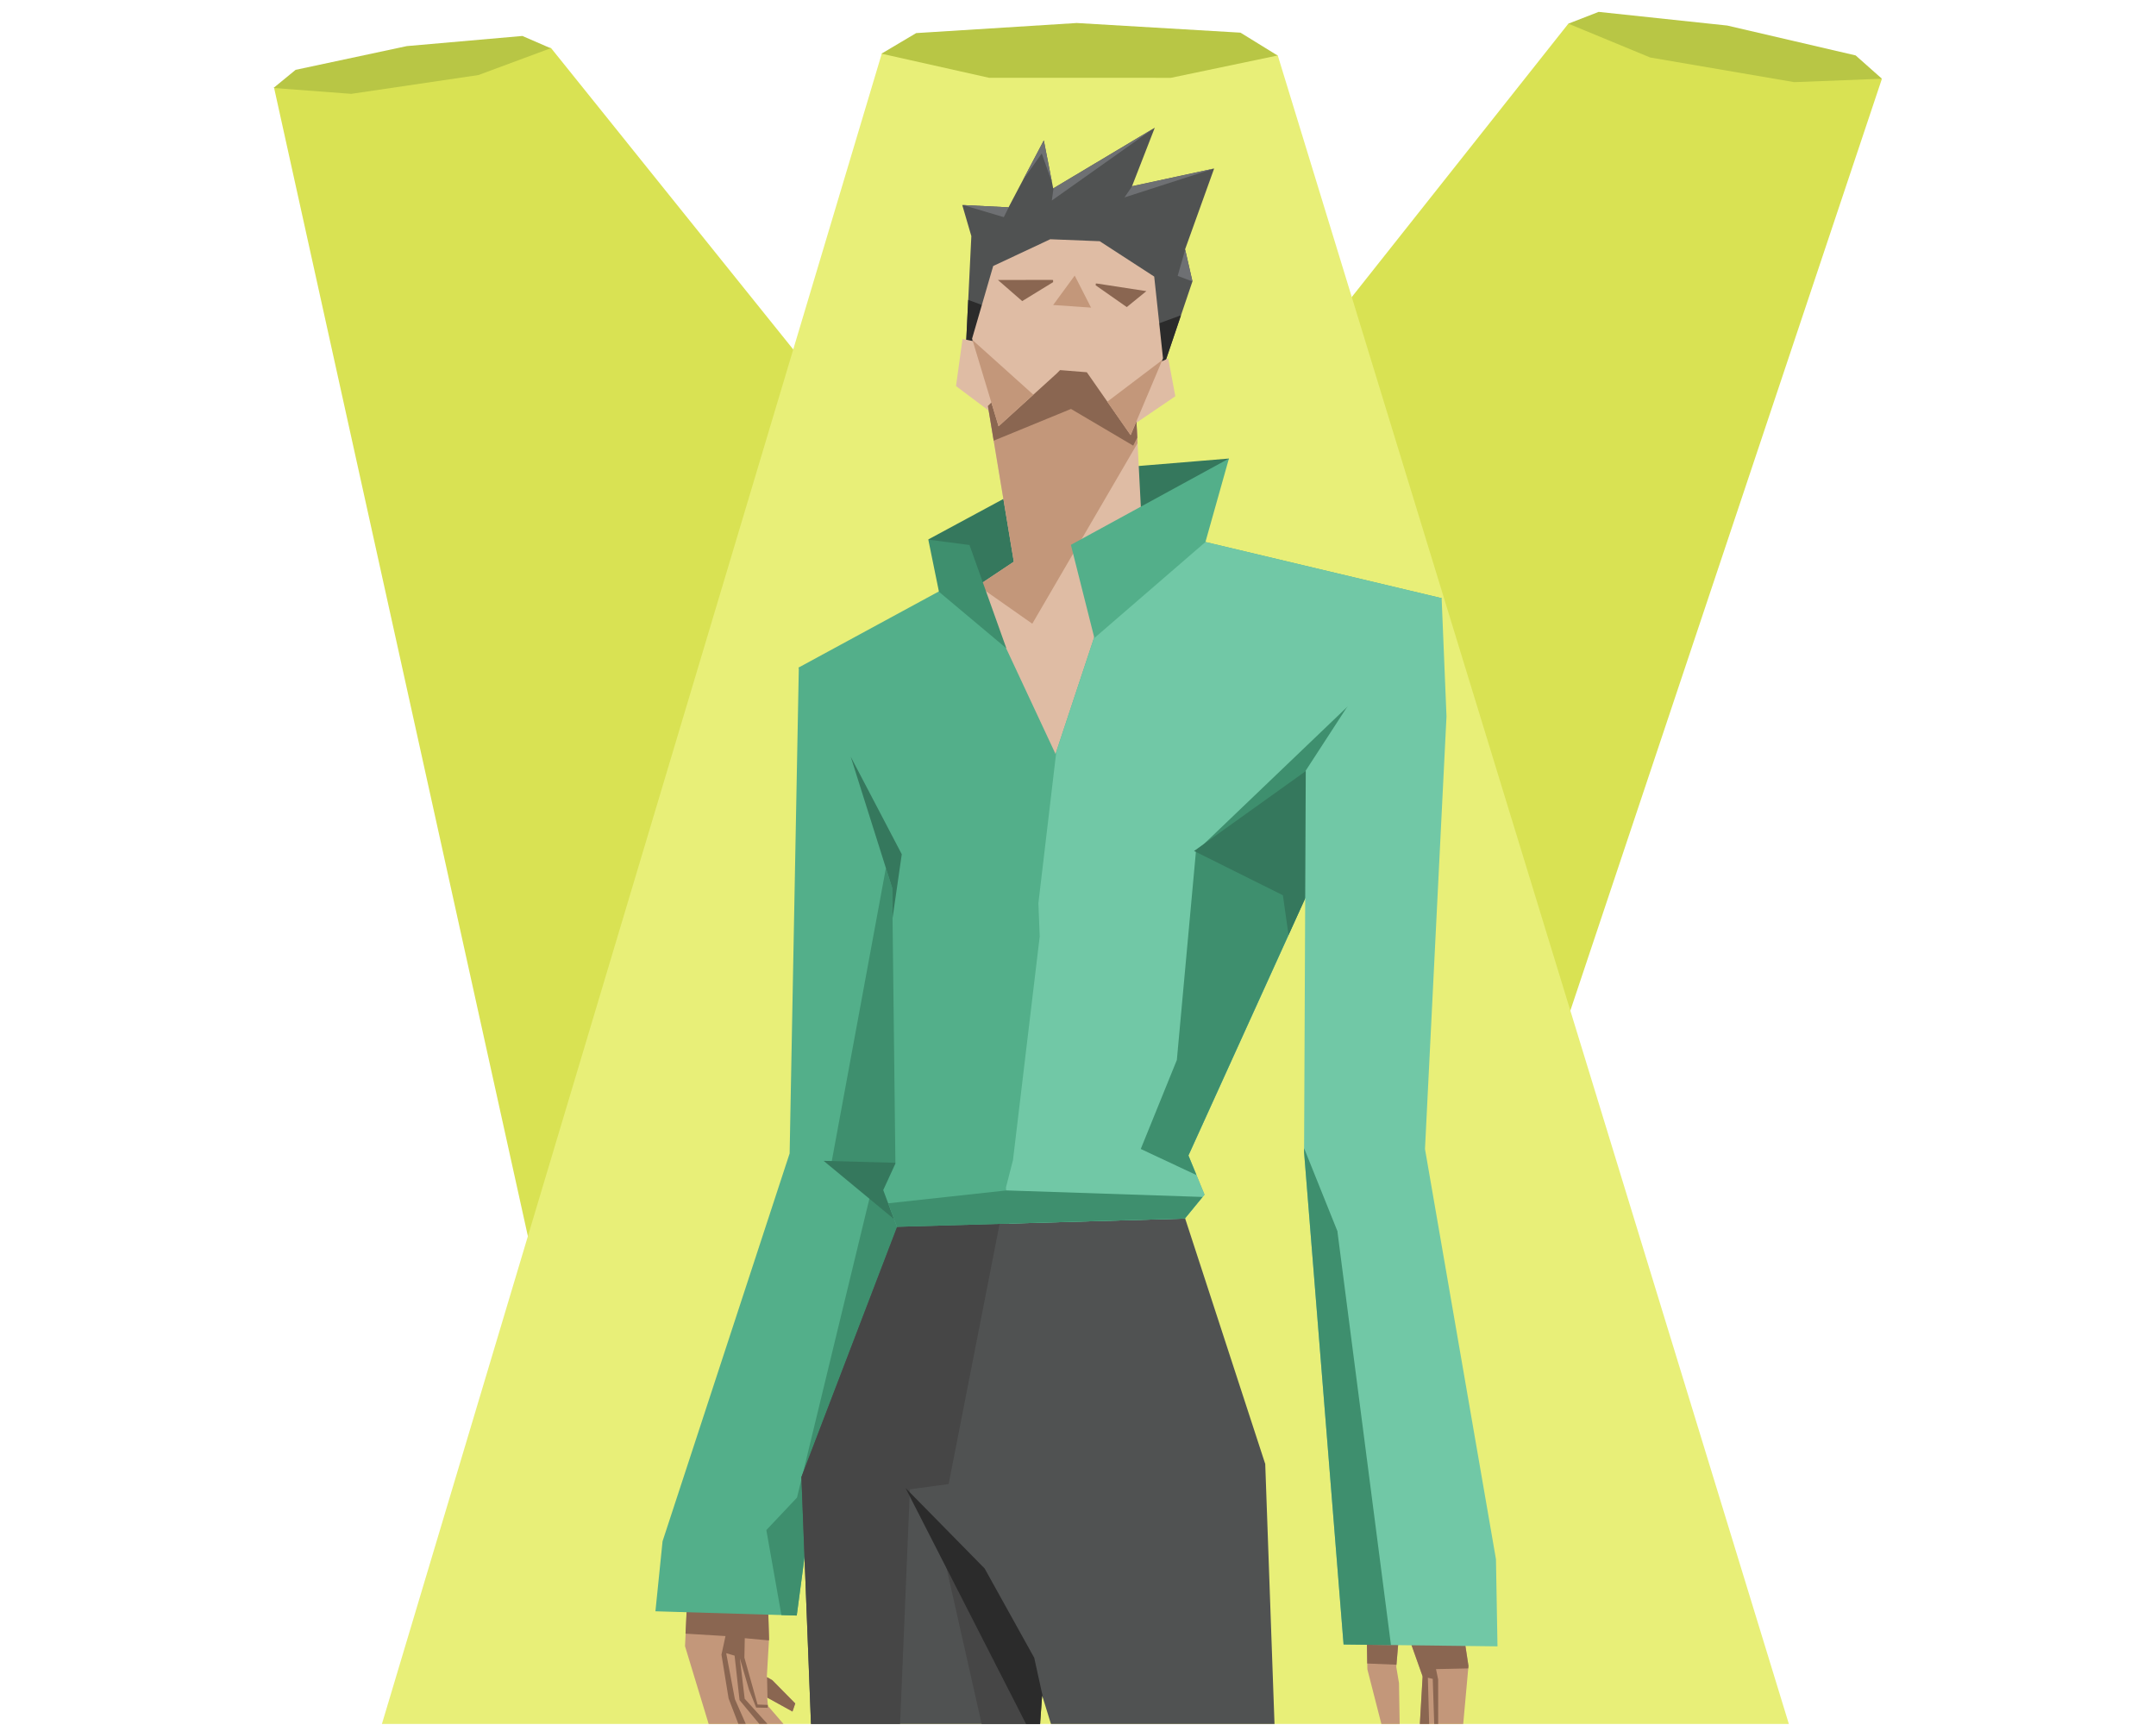 <?xml version="1.0" encoding="UTF-8"?>
<svg xmlns="http://www.w3.org/2000/svg" version="1.1" xmlns:xlink="http://www.w3.org/1999/xlink" viewBox="0 0 840 672">
  <!-- Generator: Adobe Illustrator 29.6.1, SVG Export Plug-In . SVG Version: 2.1.1 Build 9)  -->
  <defs>
    <style>
      .st0 {
        fill: #6e7073;
      }

      .st1 {
        clip-path: url(#clippath-6);
      }

      .st2 {
        clip-path: url(#clippath-7);
      }

      .st3 {
        clip-path: url(#clippath-4);
      }

      .st4 {
        fill: #e8ef78;
      }

      .st5 {
        fill: none;
      }

      .st6 {
        clip-path: url(#clippath-1);
      }

      .st7 {
        fill: #53af8a;
      }

      .st8 {
        fill: #35785d;
      }

      .st9 {
        clip-path: url(#clippath-5);
      }

      .st10 {
        fill: #8a6651;
      }

      .st11 {
        fill: #b8c645;
      }

      .st12 {
        fill: #505252;
      }

      .st13 {
        clip-path: url(#clippath-3);
      }

      .st14 {
        fill: #c3977a;
      }

      .st15 {
        fill: #2b2b2b;
      }

      .st16 {
        fill: #dfbca4;
      }

      .st17 {
        fill: #71c8a6;
      }

      .st18 {
        fill: #464646;
      }

      .st19 {
        fill: #3e8f6e;
      }

      .st20 {
        fill: #d9e253;
      }

      .st21 {
        clip-path: url(#clippath-2);
      }

      .st22 {
        clip-path: url(#clippath);
      }
    </style>
    <clipPath id="clippath">
      <polygon class="st5" points="473.04 65.65 441.04 72.56 449.91 49.76 410.34 73.4 406.68 54.69 392.94 80.77 374.88 79.86 378.43 92 376.32 135.32 377.86 137.41 377.89 137.45 377.93 137.5 377.96 137.55 378 137.6 378.04 137.65 378.09 137.71 378.14 137.77 378.19 137.82 378.24 137.88 378.3 137.93 378.35 137.98 378.41 138.02 378.46 138.06 378.51 138.1 378.57 138.13 378.62 138.16 378.67 138.18 378.72 138.21 378.77 138.23 378.83 138.25 378.89 138.27 378.95 138.29 379.01 138.31 379.08 138.34 379.16 138.36 379.24 138.39 379.33 138.41 379.42 138.44 379.52 138.46 379.62 138.49 379.74 138.51 379.86 138.54 379.99 138.56 380.13 138.59 380.27 138.6 380.43 138.62 380.59 138.63 380.76 138.64 380.94 138.64 381.12 138.64 381.31 138.63 381.51 138.62 381.7 138.6 381.9 138.57 382.1 138.55 382.3 138.51 382.5 138.48 382.71 138.44 382.91 138.39 383.11 138.34 383.32 138.29 383.53 138.23 383.74 138.17 383.96 138.11 384.19 138.04 384.42 137.98 384.66 137.9 384.91 137.83 385.17 137.75 385.43 137.67 385.71 137.58 385.98 137.5 386.26 137.41 386.54 137.32 386.83 137.22 387.11 137.13 387.4 137.04 387.68 136.94 387.96 136.84 388.24 136.74 388.52 136.64 388.8 136.53 389.08 136.42 389.35 136.3 389.62 136.18 389.88 136.06 390.12 135.93 390.36 135.8 390.6 135.67 390.83 135.54 391.05 135.4 391.27 135.27 391.5 135.13 391.72 135 391.96 134.87 392.19 134.73 392.44 134.6 392.69 134.47 392.95 134.34 393.21 134.22 393.47 134.1 393.74 133.99 394.01 133.88 394.28 133.77 394.54 133.67 394.8 133.58 395.05 133.49 395.3 133.4 395.55 133.32 395.79 133.23 396.03 133.15 396.26 133.07 396.49 132.99 396.72 132.92 396.96 132.84 397.19 132.77 397.42 132.7 397.66 132.63 397.9 132.57 398.14 132.52 398.4 132.48 398.65 132.44 398.92 132.41 399.2 132.4 399.48 132.39 399.78 132.39 400.08 132.41 400.39 132.42 400.72 132.45 401.05 132.47 401.4 132.5 401.76 132.52 402.12 132.55 402.49 132.57 402.85 132.58 403.21 132.58 403.57 132.56 403.92 132.54 404.26 132.49 404.59 132.44 404.92 132.37 405.25 132.29 405.58 132.19 405.91 132.09 406.24 131.97 406.58 131.85 406.93 131.72 407.29 131.58 407.66 131.44 408.06 131.31 408.47 131.19 408.9 131.07 409.36 130.98 409.83 130.9 410.33 130.84 410.84 130.82 411.35 130.81 411.88 130.84 412.42 130.88 412.96 130.94 413.49 131.01 414.03 131.09 414.56 131.17 415.1 131.25 415.62 131.33 416.12 131.39 416.63 131.44 417.13 131.48 417.63 131.5 418.13 131.51 418.61 131.52 419.09 131.52 419.56 131.53 420.03 131.55 420.49 131.57 420.96 131.6 421.41 131.65 421.87 131.71 422.32 131.79 422.76 131.89 423.2 132 423.63 132.14 424.06 132.28 424.48 132.45 424.9 132.62 425.32 132.79 425.72 132.95 426.12 133.11 426.51 133.26 426.87 133.39 427.23 133.5 427.56 133.6 427.87 133.68 428.17 133.75 428.45 133.8 428.72 133.85 428.98 133.9 429.22 133.94 429.44 133.98 429.66 134.04 429.86 134.09 430.04 134.16 430.22 134.24 430.38 134.33 430.54 134.44 430.7 134.56 430.85 134.69 431.01 134.85 431.18 135.03 431.36 135.24 431.56 135.47 431.78 135.73 432.01 136.02 432.26 136.34 432.52 136.67 432.78 137.01 433.04 137.35 433.3 137.67 433.55 137.99 433.78 138.28 434.01 138.54 434.22 138.78 434.41 138.99 434.58 139.17 434.73 139.33 434.88 139.47 435.01 139.6 435.13 139.74 435.25 139.88 435.37 140.02 435.47 140.15 435.56 140.27 435.61 140.37 435.65 140.43 435.66 140.46 435.66 140.46 445.36 157.76 452.95 144.05 464.59 109.62 461.73 97.12 473.04 65.65"/>
    </clipPath>
    <clipPath id="clippath-1">
      <polygon class="st5" points="442.72 163.2 428.25 135.44 428.24 135.43 428.13 135.34 427.93 135.17 427.68 134.97 427.42 134.77 427.16 134.56 426.89 134.36 426.62 134.17 426.35 133.99 426.09 133.81 425.83 133.65 425.56 133.49 425.28 133.34 425 133.2 424.7 133.07 424.38 132.95 424.03 132.84 423.65 132.75 423.22 132.66 422.75 132.6 422.24 132.57 421.71 132.56 421.14 132.58 420.56 132.62 419.97 132.68 419.37 132.76 418.77 132.84 418.16 132.93 417.56 133.01 416.95 133.1 416.34 133.18 415.73 133.26 415.12 133.33 414.51 133.41 413.88 133.49 413.24 133.58 412.59 133.69 411.93 133.82 411.25 133.97 410.55 134.15 409.81 134.38 409.07 134.63 408.32 134.92 407.58 135.24 406.84 135.59 406.09 135.96 405.34 136.34 404.6 136.74 403.87 137.14 403.17 137.53 402.49 137.91 401.84 138.26 401.21 138.6 400.59 138.92 399.98 139.23 399.38 139.52 398.78 139.79 398.2 140.05 397.63 140.29 397.09 140.52 396.56 140.74 396.06 140.97 395.56 141.19 395.08 141.42 394.62 141.66 394.16 141.91 393.71 142.17 393.28 142.44 392.87 142.72 392.49 143.01 392.13 143.29 391.8 143.57 391.49 143.84 391.22 144.11 390.97 144.38 390.75 144.64 390.55 144.9 390.37 145.18 390.2 145.46 390.05 145.75 389.91 146.04 389.79 146.34 389.68 146.63 389.58 146.91 389.5 147.19 389.42 147.45 389.34 147.69 389.28 147.93 389.22 148.15 389.16 148.35 389.11 148.55 389.07 148.74 389.02 148.93 388.98 149.11 388.94 149.28 388.91 149.46 388.87 149.63 388.84 149.81 388.82 149.99 388.79 150.17 388.77 150.36 388.75 150.55 388.73 150.76 388.71 150.96 388.69 151.17 388.68 151.39 388.66 151.6 388.63 151.82 388.61 152.02 388.58 152.22 388.55 152.42 388.52 152.6 388.48 152.77 388.45 152.94 388.41 153.09 388.38 153.23 388.34 153.36 388.31 153.48 388.27 153.59 388.24 153.7 388.21 153.79 388.18 153.88 388.16 153.97 388.13 154.05 388.1 154.12 388.07 154.19 388.04 154.26 388.01 154.32 387.98 154.39 387.94 154.47 387.9 154.54 387.85 154.63 387.8 154.72 387.74 154.82 387.68 154.92 387.61 155.03 387.54 155.15 387.47 155.27 387.4 155.39 387.33 155.51 387.25 155.63 387.18 155.74 387.11 155.85 387.05 155.95 386.99 156.05 386.93 156.14 384.91 158.17 394.99 218.83 377.76 230.31 411.41 294.32 440.49 210.17 444.96 206.69 442.72 163.2"/>
    </clipPath>
    <clipPath id="clippath-2">
      <path class="st5" d="M298.76,653.29v-.02s.87-14.86.87-14.86l-.37-12.21-3.41-8.95v-.02s-.07-.11-.07-.11l-.11-.19-.14-.22-.16-.22-.17-.22-.17-.21-.18-.2-.19-.19-.2-.18-.2-.18-.21-.18-.22-.18-.22-.18-.23-.18-.24-.18-.24-.18-.25-.19-.26-.18-.26-.18-.27-.18-.28-.18-.29-.17-.3-.16-.32-.16-.33-.15-.34-.14-.35-.13-.36-.13-.36-.12-.37-.12-.37-.11-.37-.11-.36-.11-.35-.11-.34-.1-.32-.1-.3-.1-.27-.1-.25-.09-.23-.09-.2-.08-.18-.07-.16-.07-.15-.06-.14-.06-.13-.05-.12-.05-.11-.05-.1-.04-.09-.04-.08-.04-.08-.04-.08-.04-.09-.04-.09-.04-.11-.03-.12-.03-.14-.03-.17-.02h-.19s-.21,0-.21,0l-.23.02-.25.04-.28.06-.3.08-.31.1-.32.12-.33.14-.33.16-.33.17-.33.19-.32.2-.31.21-.29.21-.28.2-.26.2-.24.19-.23.18-.21.17-.2.16-.2.15-.19.14-.19.14-.19.13-.19.13-.2.14-.21.14-.22.15-.23.16-.24.18-.25.2-.26.21-.27.23-.27.24-.27.25-.26.26-.25.26-.24.25-.22.24-.2.21-.18.19-.16.17-.14.15-.13.14-.12.12-.1.11-.1.1-.09.1-.09.1-.09.1-.09.11-.09.12-.09.13-.1.14-.1.15-.1.16-.1.16-.1.17-.1.17-.1.17-.09.17-.09.16-.08.16-.08.15-.07.14-.07.13-.06.12-.06.12-.06.11-.06.11-.06.11-.06.11-.06.12-.06.12-.07.12-.07.12-.07.12-.07.12-.07.11-.07.1-.06.1-.06.09-.06.08-.05.08-.05.07-.05.07-.04.06-1.23,3-.76,15.71,9.21,30.31h29.2l-6.07-7.05-.28-3.23,9.85,5.44,1.08-3.15-8.93-9.06-2.19-1.26ZM570.62,638.92l-14.48-10.23h-.01s-.1-.08-.1-.08l-.17-.12-.2-.14-.21-.14-.21-.13-.21-.13-.21-.12-.21-.11-.22-.11-.23-.1-.24-.09-.25-.09-.26-.08-.28-.07-.3-.07-.32-.06-.33-.06-.35-.06-.36-.06-.37-.07-.39-.07-.4-.08-.41-.09-.41-.09-.42-.1-.41-.1-.41-.1-.4-.09-.39-.09-.38-.07-.38-.06-.38-.05-.39-.04h-.4s-.41,0-.41,0l-.42.04-.42.06-.42.09-.41.11-.4.12-.38.13-.37.13-.35.13-.34.13-.33.13-.31.13-.3.12-.29.12-.29.11-.28.11-.27.11-.27.11-.27.12-.27.13-.27.15-.28.17-.28.19-.28.22-.27.24-.27.26-.26.27-.24.27-.23.27-.21.26-.2.25-.18.23-.16.21-.15.19-.13.17-.12.15-.11.13-.1.12-.09.11-.08.1-.08.1-.07.1-.07.1-.07.12-.07.13-.06.16-.06.19-.06.22-.05.25-.05.27-.04.28-.04.29-.03.28-.03.27-.02.24-.02.22v.2s-.03.19-.03.19v.17s-.02.16-.02.16v.14s-.02.13-.02.13v.12s-.02.11-.02.11v.09s-.01.08-.01.08v.07s-.01.06-.01.06v.05s-.02.05-.02.05v.04s-.03.04-.03.04l-.02.04-.02.04-1.28,1.11.19,12.32,5.46,21.32h7.15l-.26-15.93-1.06-6.31.87-10.25,4.86,1.19,4.47,12.58.04.5-1.06,18.22h16.9l2.05-22.62-1.54-10.07Z"/>
    </clipPath>
    <clipPath id="clippath-3">
      <polygon class="st5" points="352.25 324.72 327.21 262.92 314.73 260.67 311.23 260 307.65 449.33 305.13 457 295.14 487.5 258.14 600.43 255.36 627.7 310.42 629.36 316.26 585.6 358.32 471.27 352.25 324.72"/>
    </clipPath>
    <clipPath id="clippath-4">
      <polygon class="st5" points="492.94 570.05 460.23 469.78 410.06 461.16 409.88 460.91 409.28 460.12 408.68 459.35 408.22 458.74 407.83 458.25 407.51 457.85 407.24 457.58 407.01 457.4 406.8 457.31 406.58 457.28 406.36 457.3 406.12 457.35 405.87 457.43 405.59 457.52 405.28 457.62 404.93 457.73 404.56 457.83 404.16 457.94 403.74 458.03 403.28 458.13 402.8 458.21 402.28 458.29 401.74 458.36 401.18 458.43 400.6 458.49 400.02 458.54 399.42 458.59 398.81 458.64 398.19 458.68 397.56 458.73 396.93 458.78 396.27 458.83 395.57 458.91 394.85 458.99 394.11 459.09 393.33 459.21 392.54 459.33 391.72 459.47 390.86 459.61 390 459.76 389.14 459.9 388.28 460.03 387.44 460.15 386.61 460.27 385.77 460.38 384.95 460.5 384.15 460.63 383.35 460.77 382.57 460.94 381.78 461.14 381 461.39 380.23 461.67 379.47 461.98 378.73 462.32 378.02 462.68 377.34 463.06 376.66 463.46 376.01 463.85 375.39 464.23 374.8 464.59 374.24 464.92 373.7 465.21 373.18 465.47 372.7 465.69 372.24 465.88 371.82 466.04 371.42 466.17 371.04 466.27 370.68 466.36 370.33 466.44 369.98 466.53 369.64 466.62 369.3 466.73 368.96 466.86 368.61 467.02 368.24 467.21 367.88 467.43 367.52 467.69 367.15 467.97 366.79 468.27 366.42 468.6 366.07 468.94 365.72 469.28 365.38 469.61 365.06 469.92 364.75 470.22 364.44 470.5 364.14 470.76 363.84 470.99 363.55 471.18 363.26 471.35 362.96 471.5 362.64 471.62 362.31 471.72 361.97 471.81 361.62 471.89 361.26 471.95 360.88 472.01 360.5 472.06 360.12 472.11 359.75 472.17 359.38 472.23 359.01 472.31 358.66 472.39 358.31 472.49 357.98 472.6 357.67 472.72 357.38 472.85 357.11 472.98 356.87 473.13 356.66 473.27 356.48 473.41 356.33 473.53 356.21 473.63 356.11 473.72 356.03 473.8 355.96 473.87 355.9 473.94 355.86 474.01 355.81 474.07 355.77 474.14 355.72 474.21 355.66 474.28 355.59 474.35 355.51 474.42 355.43 474.49 355.33 474.56 355.22 474.64 355.1 474.71 354.97 474.79 354.84 474.87 354.71 474.94 354.57 475.02 354.45 475.09 354.32 475.16 354.21 475.22 354.11 475.27 354.02 475.32 353.94 475.36 353.88 475.4 353.82 475.44 353.76 475.47 353.71 475.5 353.68 475.54 349.72 477.47 312.24 575.4 312.44 580.55 313.23 601.01 315.97 671.6 405.23 671.6 406.03 660.48 409.46 671.6 496.56 671.6 492.94 570.05"/>
    </clipPath>
    <clipPath id="clippath-5">
      <polygon class="st5" points="561.6 233 469.3 211.05 468 210.8 468 210.8 462.76 211.88 426.39 248.01 411.25 293.71 391.92 252.33 390.82 249.92 390.82 249.91 366.71 229.9 311.04 260.11 323.96 271.08 323.96 271.09 323.96 271.09 347.61 345.93 348.86 453.29 344.12 463.61 349.46 477.92 461.63 474.72 469.29 465.38 463.02 450.14 561.6 233"/>
    </clipPath>
    <clipPath id="clippath-6">
      <polygon class="st5" points="582.84 607.4 555.19 447.61 561.45 321.66 563.15 287.64 563.57 279.08 561.67 232.88 551.95 233.69 508.74 300.19 508.08 448.82 523.47 640.64 583.44 641.36 582.84 607.4"/>
    </clipPath>
    <clipPath id="clippath-7">
      <polygon class="st5" points="449.69 107.74 428.49 93.99 428.46 93.97 409.21 93.2 409.18 93.2 387.38 103.42 387.02 103.59 386.95 103.62 378.9 131.31 378.75 131.84 378.72 131.93 389.05 166.07 411.79 145.42 412.7 144.49 412.95 144.23 413 144.18 423.4 145.01 440.49 169.52 453.12 139.6 449.69 107.74"/>
    </clipPath>
  </defs>
  <g id="_카멜레온" data-name="카멜레온">
    <g id="_레이어_그룹" data-name="레이어_그룹">
      <g id="_벡터_레이어" data-name="벡터_레이어">
        <path class="st20" d="M733.2,30.72l-128.43,384.08-86.61-287.07,4.48-6.93,88.43-111.61,3.62.2,102.18,14.74,9.85,4.02,6.49,2.56Z"/>
      </g>
      <g id="_벡터_레이어1" data-name="벡터_레이어">
        <path class="st11" d="M733.2,30.67l-34.14,1.33-56.12-9.6-31.9-13.18,11.81-4.59,50.1,5.32,50.03,11.64,10.22,9.07Z"/>
      </g>
      <g id="_벡터_레이어2" data-name="벡터_레이어">
        <path class="st20" d="M244.36,55.64l87.8,109.24-110.13,330.56-15.52-10.05L106.8,34.27l5.31-1.81,95.26-13.9,7.31.15,5.97,7.42,23.72,29.51Z"/>
      </g>
      <g id="_벡터_레이어3" data-name="벡터_레이어">
        <path class="st11" d="M214.56,18.79l-28.17,10.45-49.54,7.32-30.29-2.29,8.61-7.06,43.34-9.25,45.02-3.95,11.03,4.79Z"/>
      </g>
      <g id="_벡터_레이어4" data-name="벡터_레이어">
        <path class="st4" d="M497.8,21.5l199.16,650.1H148.8L343.58,20.78l28.67-1.26,116.26.21,9.3,1.77Z"/>
      </g>
      <g id="_벡터_레이어5" data-name="벡터_레이어">
        <path class="st11" d="M497.76,21.62l-41.59,8.7-70.84-.02-41.9-9.39,13.52-8.02,62.56-3.93,63.8,3.76,14.44,8.9Z"/>
      </g>
    </g>
  </g>
  <g id="_벡터_레이어__x2B__벡터_레이어__x2B__벡터_레이어" data-name="벡터_레이어__x2B__벡터_레이어__x2B__벡터_레이어">
    <g class="st22">
      <path class="st12" d="M473.04,65.65l-11.31,31.46,2.86,12.51-11.64,34.43-7.59,13.71-9.7-17.3h0s-.01-.03-.01-.03l-.03-.06-.06-.09-.08-.12-.1-.13-.11-.14-.12-.14-.12-.14-.13-.14-.14-.14-.15-.16-.17-.18-.19-.21-.21-.24-.22-.27-.24-.29-.25-.31-.26-.33-.26-.34-.26-.34-.26-.33-.25-.31-.23-.29-.22-.26-.2-.23-.18-.21-.17-.18-.16-.16-.16-.14-.16-.12-.16-.1-.17-.09-.17-.08-.19-.07-.2-.06-.21-.05-.23-.04-.24-.04-.26-.04-.27-.05-.28-.06-.3-.07-.31-.08-.33-.1-.35-.11-.37-.13-.38-.15-.4-.16-.41-.17-.42-.17-.42-.17-.42-.16-.42-.15-.43-.13-.44-.12-.45-.1-.45-.08-.45-.06-.46-.05-.46-.03-.47-.02h-.47s-.47-.02-.47-.02h-.47s-.48-.01-.48-.01h-.5s-.5-.04-.5-.04l-.5-.04-.51-.05-.51-.06-.52-.07-.53-.08-.54-.08-.54-.08-.53-.07-.53-.06-.54-.04-.53-.02h-.52s-.51.03-.51.03l-.49.05-.48.08-.45.1-.43.11-.41.13-.39.13-.38.14-.36.14-.35.13-.34.12-.33.12-.33.1-.33.09-.33.08-.33.07-.33.06-.34.04-.35.03h-.36s-.36.01-.36.01h-.36s-.37-.03-.37-.03l-.36-.02-.36-.03-.35-.03-.34-.03-.33-.02-.31-.02h-.3s-.29-.02-.29-.02h-.29s-.28.02-.28.02l-.27.03-.26.04-.25.04-.25.05-.24.06-.24.06-.23.07-.23.07-.23.08-.23.08-.23.08-.23.08-.24.08-.24.08-.25.09-.25.09-.26.09-.26.09-.26.1-.26.1-.27.11-.27.12-.27.12-.26.12-.26.13-.25.13-.25.13-.24.13-.23.13-.23.13-.22.13-.22.13-.22.13-.23.13-.23.13-.24.13-.25.13-.26.12-.27.12-.27.12-.28.11-.28.11-.28.1-.28.1-.28.1-.28.1-.28.09-.29.09-.28.09-.28.09-.28.09-.28.09-.27.09-.27.08-.26.08-.25.08-.24.07-.23.07-.23.07-.22.06-.21.06-.21.06-.21.05-.2.05-.2.04-.2.04-.2.04-.2.03-.2.03-.2.02-.2.02h-.19s-.19.02-.19.02h-.18s-.18,0-.18,0h-.17s-.16-.02-.16-.02l-.16-.02-.15-.02-.14-.02-.13-.02-.12-.03-.11-.03-.11-.03-.1-.03-.09-.03-.09-.02-.08-.02-.08-.02-.07-.02-.07-.02-.06-.02-.06-.02-.06-.02-.05-.02-.05-.02-.05-.02-.05-.03-.05-.03-.05-.03-.05-.04-.05-.04-.06-.05-.06-.05-.05-.06-.05-.06-.05-.06-.05-.06-.04-.05-.04-.05-.04-.05-.03-.05-.03-.04-1.54-2.09,2.11-43.32-3.55-12.14,18.06.91,13.74-26.08,3.66,18.71,39.57-23.64-8.88,22.8,32-6.91Z"/>
      <g id="_벡터_레이어6" data-name="벡터_레이어">
        <path class="st15" d="M464.7,121.28l6.42,15.17-.03.05-.2.26-.29.39-.31.42-.31.44-.31.46-.32.5-.33.55-.35.6-.36.64-.36.67-.37.7-.38.72-.39.75-.41.77-.42.77-.44.76-.45.76-.47.74-.49.73-.51.72-.52.69-.53.67-.54.64-.55.62-.57.62-.6.62-.62.62-.63.61-.65.61-.67.6-.69.6-.7.59-.71.57-.71.54-.7.51-.7.47-.7.44-.7.41-.69.37-.67.33-.67.29-.66.25-.66.22-.67.18-.67.14-.67.11-.67.08-.68.05-.7.03h-.72s-.74,0-.74,0h-.75s-.76-.02-.76-.02h-.78s-.81-.02-.81-.02h-.82s-.82-.02-.82-.02h-.82s-.82-.01-.82-.01h-.82s-.82-.01-.82-.01h-.81s-.79-.03-.79-.03l-.77-.02-.76-.03-.76-.04-.76-.04-.75-.05-.75-.06-.75-.06-.75-.07-.75-.07-.76-.07-.76-.07-.76-.07-.76-.07-.75-.06-.76-.06-.77-.05-.76-.05-.76-.05-.75-.05-.74-.05-.74-.06-.75-.07-.74-.08-.74-.09-.73-.1-.74-.11-.74-.13-.76-.15-.77-.16-.77-.17-.78-.18-.79-.19-.82-.19-.84-.19-.86-.18-.87-.16-.89-.14-.9-.13-.92-.11-.94-.09-.95-.07-.95-.05-.94-.04-.94-.03-.94-.02h-.94s-.93-.02-.93-.02h-.91s-.9,0-.9,0h-.88s-.87-.02-.87-.02l-.87-.03-.86-.05-.85-.07-.84-.09-.83-.11-.84-.14-.84-.16-.83-.18-.83-.19-.83-.21-.84-.22-.85-.23-.84-.24-.83-.24-.82-.24-.81-.24-.8-.25-.8-.25-.78-.25-.76-.25-.73-.25-.71-.25-.69-.25-.68-.26-.66-.26-.63-.27-.6-.27-.57-.28-.55-.29-.54-.3-.52-.3-.51-.3-.5-.3-.5-.3-.5-.3-.5-.31-.49-.31-.48-.31-.48-.31-.47-.32-.46-.33-.46-.34-.44-.36-.43-.38-.4-.39-.38-.41-.36-.43-.34-.46-.31-.47-.28-.49-.25-.5-.22-.51-.19-.53-.17-.55-.15-.56-.13-.55-.11-.55-.09-.55-.07-.55-.06-.55-.04-.55-.03-.54v-.54s-.01-.54-.01-.54l.02-.55.04-.57.06-.58.08-.59.1-.61.12-.62.15-.64.17-.67.2-.68.23-.69.26-.69.28-.69.31-.68.32-.66.33-.62.32-.57.31-.52.29-.46.26-.4.24-.35.22-.31.21-.27.2-.25.19-.22.19-.21.2-.2.21-.19.23-.19.24-.2.26-.2.27-.21.29-.22.3-.23.31-.24.31-.25.31-.25.31-.25.31-.25.3-.24.3-.23.28-.22.27-.2.25-.18.23-.16.2-.14.18-.13.16-.11.15-.1.13-.09.12-.08.12-.08.11-.07.09-.06.09-.05.08-.05.09-.04.09-.04.1-.05.11-.06.13-.07.15-.09.18-.12.21-.15.24-.18.27-.2.29-.21.3-.22.31-.21,1.46-.49h.02s12.3,4.55,12.3,4.55l61.67,6.56,16.01-5.83Z"/>
      </g>
      <g id="_벡터_레이어7" data-name="벡터_레이어">
        <path class="st0" d="M413.02,56.05v.37s0,.37,0,.37v.38s-.02.37-.02.37l-.02.38-.02.38-.02.39-.02.4-.03.41-.03.41-.03.42-.03.43-.03.45-.04.47-.04.48-.04.49-.04.49-.04.5-.05.5-.05.5-.05.49-.05.47-.06.46-.06.44-.06.42-.06.4-.06.37-.06.34-.06.31-.06.29-.06.27-.06.26-.05.23-.05.22-.04.21-.04.2-.03.2-.03.2-.02.2v.18s-.02.13-.02.13v.02s-1.32.96-1.32.96l-4.3-12.13-8.38,11.83-.55.26h-.06s-.06.01-.06.01h-.06s-.06,0-.06,0h-.05s-.05-.01-.05-.01h-.05s-.04-.02-.04-.02h-.04s-.04-.03-.04-.03h-.04s-.04-.03-.04-.03h-.04s-.03-.03-.03-.03h-.03s-.03-.03-.03-.03h-.03s-.03-.03-.03-.03h-.03s-.03-.03-.03-.03h-.03s-.02-.03-.02-.03h-.02s-.02-.03-.02-.03l-.02-.02v-.02s-.03-.02-.03-.02v-.02s-.02-.02-.02-.02v-.02s0-.02,0-.02v-.02s0-.02,0-.02v-.02s0-.02,0-.02v-.02s0-.02,0-.02v-.02s0-.02,0-.02v-.02s0-.02,0-.02v-.02s0-.03,0-.03v-.03s0-.03,0-.03v-.03s0-.03,0-.03v-.03s0-.03,0-.03v-.03s-.01-.04-.01-.04v-.04s-.02-.04-.02-.04v-.05s-.02-.05-.02-.05v-.05s-.02-.06-.02-.06v-.06s-.03-.07-.03-.07l-.02-.07-.02-.07-.02-.07-.03-.07-.03-.07-.03-.07-.03-.07-.03-.07-.03-.07-.03-.07-.03-.07-.03-.08-.03-.08-.03-.09-.03-.09-.03-.1-.03-.11-.04-.12-.04-.13-.04-.14-.04-.15-.04-.16-.05-.18-.05-.19-.05-.21-.05-.22-.05-.23-.05-.24-.05-.24-.04-.25-.04-.26-.04-.27-.04-.28-.03-.28-.03-.28-.03-.3-.02-.31v-.32s-.02-.33-.02-.33v-.35s.02-.36.02-.36l.03-.37.04-.39.05-.4.06-.42.07-.43.09-.43.1-.44.11-.45.12-.45.13-.45.14-.44.14-.43.15-.42.16-.42.17-.42.18-.41.18-.4.19-.4.2-.4.21-.4.23-.41.24-.41.26-.42.28-.42.3-.43.31-.43.33-.43.34-.43.35-.41.35-.4.35-.38.35-.37.36-.35.35-.33.35-.31.34-.29.33-.27.33-.25.33-.23.32-.21.31-.19.3-.18.3-.16.29-.15.29-.13.29-.12.28-.11.27-.09.27-.08.26-.07.26-.06.25-.05.24-.04.23-.03.22-.02h.22s.21-.01.21-.01h.2s.19.03.19.03l.19.04.18.05.18.06.18.07.17.09.17.1.16.11.16.13.15.14.15.15.14.16.14.17.13.18.13.19.13.2.12.2.12.21.11.21.11.22.11.22.11.23.1.23.1.24.1.24.1.24.1.25.1.26.1.26.1.27.1.27.1.28.09.29.09.3.08.31.07.31.07.32.06.33.05.34.05.35.04.35.03.36.02.36v.36Z"/>
        <path class="st0" d="M452.04,48.2l-42.24,29.92.72-5.18h0s.41-.58.41-.58v-.02s.03-.02.03-.02v-.02s.03-.02.03-.02v-.02s.03-.02.03-.02l.02-.03.02-.03.02-.03.02-.03.02-.03.02-.03.02-.03.02-.03.02-.03.02-.03.02-.03.02-.03v-.03s.03-.02.03-.02v-.02s.02-.02.02-.02v-.02s.02-.02.02-.02v-.02s.02-.02.02-.02v-.02s.02-.02.02-.02v-.02s.03-.02.03-.02v-.02s.03-.02.03-.02l.02-.02.02-.02.02-.03.02-.03.02-.03.03-.03.03-.03.03-.04.03-.04.03-.04.04-.04.04-.04.04-.05.04-.05.04-.05.04-.05.04-.05.04-.05.04-.05.04-.06.04-.06.04-.06.04-.06.04-.06.04-.06.04-.06.04-.06.03-.06.04-.06.04-.06.04-.06.04-.07.04-.07.04-.07.04-.07.04-.07.05-.07.05-.07.05-.07.05-.07.05-.07.05-.07.05-.07.05-.07.05-.07.05-.07.05-.08.05-.08.05-.08.05-.08.05-.08.06-.08.06-.08.06-.08.06-.08.06-.08.06-.09.07-.09.07-.1.08-.1.09-.11.09-.12.1-.12.11-.13.12-.14.12-.15.13-.15.13-.15.13-.16.14-.16.14-.16.14-.16.15-.16.16-.17.17-.17.18-.18.19-.18.2-.19.21-.19.22-.19.23-.2.24-.2.25-.21.26-.21.28-.22.29-.22.3-.23.31-.24.32-.24.33-.24.34-.25.35-.26.36-.26.37-.27.38-.27.38-.28.39-.29.41-.29.42-.3.43-.31.44-.31.46-.32.47-.33.49-.34.5-.35.52-.35.53-.35.54-.35.55-.36.57-.36.58-.36.58-.35.59-.35.6-.34.6-.34.61-.34.62-.33.61-.32.61-.31.61-.31.61-.3.6-.29.6-.29.58-.27.57-.26.56-.26.55-.25.54-.24.53-.24.52-.23.5-.22.5-.22.49-.22.48-.21.47-.21.46-.2.44-.19.43-.19.41-.18.4-.17.38-.15.35-.14.33-.13.31-.12.29-.11.27-.1.25-.09.23-.07.21-.06.2-.05.18-.05.17-.04.16-.04.15-.03.14-.03.13-.03.12-.03.11-.02.1-.02.1-.02h.09s.09-.02.09-.02h.09s.1,0,.1,0h.1s.1.02.1.02l.1.02.06.02h.01s2.27,1.13,2.27,1.13Z"/>
        <path class="st0" d="M473.76,63.22l-.42,2.32-35.23,11.37,3.2-4.7h0s.93-.24.93-.24h0s0-.01,0-.01h0s0-.01,0-.01h0s0-.02,0-.02h0s0-.02,0-.02h.01s.01-.02.01-.02h.01s.01-.02.01-.02h.01s.01-.03.01-.03h.01s.02-.03.02-.03l.02-.02.02-.02.02-.02.02-.02.02-.02.02-.02.02-.02.03-.02.03-.02.03-.02.02-.02h.02s.02-.03.02-.03h.02s.02-.02.02-.02h.02s.02-.02.02-.02h.02s.03-.03.03-.03h.03s.03-.03.03-.03l.03-.02.03-.02.04-.02.04-.02.05-.02.05-.03.06-.03.06-.03.07-.03.07-.03.07-.03.07-.03.08-.03.08-.03.08-.03.07-.02.07-.02.07-.02h.07s.06-.03.06-.03h.07s.07-.03.07-.03h.07s.07-.03.07-.03l.07-.02.07-.02.07-.02.07-.02.07-.03.07-.03.07-.03.07-.03.07-.03.07-.04.08-.04.08-.04.08-.04.09-.04.09-.04.09-.04.09-.04.09-.03.09-.03.09-.03.09-.03.09-.03.09-.03.09-.03.09-.03.09-.03.09-.03.09-.04.09-.04.09-.04.1-.04.1-.04.11-.05.11-.05.12-.05.13-.06.13-.06.14-.06.15-.07.16-.07.17-.07.18-.07.18-.07.19-.08.2-.08.2-.08.21-.08.21-.09.22-.09.23-.09.24-.1.25-.1.26-.1.27-.11.28-.12.29-.12.3-.12.31-.13.32-.13.33-.13.34-.13.35-.13.36-.13.36-.13.37-.13.38-.13.38-.13.39-.13.39-.12.39-.12.39-.11.39-.11.4-.1.4-.1.4-.1.4-.1.41-.1.42-.1.43-.11.43-.11.43-.11.44-.11.44-.11.44-.11.45-.1.44-.1.43-.1.43-.09.43-.09.43-.09.43-.08.42-.08.41-.07.4-.07.4-.07.39-.06.39-.06.37-.05.36-.05.35-.05.34-.04.33-.04.32-.04.3-.03.28-.03.27-.03.26-.03.24-.02.23-.02.21-.02.2-.02h.19s.18-.03.18-.03h.17s.16-.02.16-.02h.15s.14,0,.14,0h.14s.13.02.13.02l.13.02.12.02.12.02.1.03.06.02h0Z"/>
        <path class="st0" d="M467.17,106.96v.16s0,.15,0,.15v.14s0,.13,0,.13v.12s-.01.1-.01.1v.09s0,.08,0,.08v.07s0,.06,0,.06v.05s0,.05,0,.05v.04s0,.03,0,.03v.02s0,.01,0,.01h0s-2.25,1.5-2.25,1.5l-6.07-2.28,2.99-10.47.49.05h.01s.01.02.01.02h.01s.01.02.01.02h.01s.02.03.02.03h.02s.02.03.02.03l.02.02.02.02.02.02.02.02.03.03.03.03.03.03.03.03.03.03.03.03.03.03.03.03.03.03.03.03.03.03.03.03.03.02.03.02.03.02.03.02h.03s.03.03.03.03h.03s.03.03.03.03h.03s.03.03.03.03l.03.02.04.02.04.02.04.03.04.03.04.03.05.04.05.04.05.05.04.05.04.05.04.06.04.06.04.06.04.06.04.06.04.06.04.06.04.06.04.06.04.06.04.07.04.07.04.07.05.07.05.07.05.08.05.08.05.08.05.09.06.1.06.1.06.11.06.12.06.13.07.14.07.15.07.15.08.16.08.17.08.17.08.18.08.18.08.19.08.2.08.21.08.22.08.23.09.25.09.25.09.26.09.27.09.28.09.28.09.28.09.28.09.27.09.26.08.26.08.25.07.24.06.22.05.21.04.21.03.2.02.19v.17Z"/>
        <path class="st0" d="M392.48,79.86l.5.96-1.89,3.78-16.39-4.88-.29-.16-.02-.02-.02-.02-.02-.02v-.02s-.03-.02-.03-.02v-.02s-.03-.02-.03-.02v-.02s-.02-.02-.02-.02v-.02s-.02-.02-.02-.02v-.02s-.02-.02-.02-.02v-.02s-.02-.02-.02-.02v-.02s-.02-.02-.02-.02v-.02s-.02-.02-.02-.02v-.03s-.01-.03-.01-.03v-.03s0-.03,0-.03v-.08s0-.03,0-.03v-.03s0-.03,0-.03v-.03s0-.03,0-.03v-.03s0-.04,0-.04v-.04s0-.04,0-.04v-.13s0-.05,0-.05v-.16s0-.06,0-.06v-.07s.02-.07.02-.07v-.08s.03-.08.03-.08l.02-.08.03-.08.03-.08.04-.08.04-.07.05-.07.05-.06.05-.06.05-.06.05-.05.05-.05.05-.05.05-.05.06-.05.06-.05.06-.05.07-.05.07-.05.08-.05.08-.05.09-.05.1-.06.11-.06.12-.06.13-.06.14-.06.15-.06.16-.06.16-.05.17-.05.17-.04.17-.03.17-.03.17-.02.17-.02.17-.02h.16s.16-.02.16-.02h.16s.17,0,.17,0h.34s.17,0,.17,0h.18s.18.01.18.01h.19s.19.02.19.02h.2s.2.03.2.03l.2.02.2.02.21.02.21.03.21.03.2.03.2.03.19.03.19.04.19.04.18.04.17.04.17.04.16.04.16.04.16.04.15.04.14.04.14.04.14.04.13.04.13.03.12.03.12.03.11.03.11.02.11.02.11.02.1.02.1.02.09.02.09.02.09.03.09.03.08.04.08.05.08.06.07.06.05.05h.01s7.13,2.5,7.13,2.5Z"/>
      </g>
    </g>
  </g>
  <g id="_벡터_레이어8" data-name="벡터_레이어">
    <path class="st16" d="M380.48,133.14l12.47,19.51-5,9.36-15.48-11.61,2.54-18.32,5.46,1.06Z"/>
    <path class="st16" d="M455.15,139.64l2.77,14.73-16.28,11.07-2.02-6.42,11.44-17.53,4.09-1.86Z"/>
  </g>
  <g id="_벡터_레이어9" data-name="벡터_레이어">
    <path class="st8" d="M478.8,178.64l-.55.95-43.74,52.96-23.46,7.1-21.02.42-10.02-5.21-11.63-16.35-6.69-8.37,31.07-16.76,49.75-11.75.62-.05,2.97-.25,32.7-2.7Z"/>
  </g>
  <g id="_벡터_레이어__x2B__벡터_레이어__x2B__벡터_레이어1" data-name="벡터_레이어__x2B__벡터_레이어__x2B__벡터_레이어">
    <g class="st6">
      <path class="st16" d="M442.72,163.2l2.24,43.49-4.47,3.48-29.08,84.15-33.65-64.01,17.23-11.48-10.07-60.66,2.02-2.03.06-.09.06-.1.07-.1.07-.11.07-.11.07-.12.07-.12.07-.12.07-.12.07-.12.06-.11.06-.1.06-.1.05-.09.05-.08.04-.08.04-.07.03-.07.03-.07.03-.07.03-.07.03-.07.03-.08.03-.08.03-.09.03-.1.03-.1.03-.11.03-.12.03-.13.04-.14.04-.15.04-.16.04-.17.03-.18.03-.19.03-.2.02-.21.02-.21.02-.21.02-.22.02-.21.02-.21.02-.2.02-.19.02-.19.03-.18.03-.18.03-.18.03-.18.04-.17.04-.18.04-.18.04-.18.05-.19.05-.2.06-.21.06-.22.07-.23.07-.25.08-.26.09-.27.1-.28.11-.29.12-.29.14-.3.15-.29.17-.28.18-.27.2-.27.22-.26.25-.27.27-.27.3-.27.33-.28.36-.28.39-.28.41-.28.43-.27.45-.26.46-.25.47-.24.48-.23.49-.23.51-.22.52-.22.55-.23.56-.24.58-.26.6-.27.61-.29.61-.3.62-.32.63-.34.65-.36.68-.38.7-.39.73-.4.74-.4.75-.39.74-.37.74-.34.75-.32.75-.29.74-.26.73-.22.7-.19.68-.15.66-.13.65-.11.64-.09.63-.08.61-.08.61-.07.61-.08.61-.08.61-.08.61-.09.6-.09.6-.08.6-.07.59-.06.58-.04.56-.02h.54s.51.04.51.04l.47.06.43.08.39.1.35.11.32.12.3.13.28.14.28.15.27.16.26.16.26.17.27.18.27.19.27.2.27.21.26.21.24.2.2.17.11.09h.01s14.47,27.77,14.47,27.77Z"/>
      <g id="_벡터_레이어10" data-name="벡터_레이어">
        <path class="st14" d="M447.35,159.3v.33s0,.37,0,.37l-.03.4-.06.43-.07.45-.09.48-.1.5-.1.51-.1.51-.1.51.07,2.72-44.58,76.47-24.26-17.03-.75,1.45-7.46-28.38v-.02s-.09-.16-.09-.16l-.14-.27-.16-.32-.16-.36-.16-.38-.16-.4-.15-.42-.15-.44-.15-.47-.15-.52-.15-.56-.14-.6-.14-.64-.13-.67-.12-.7-.1-.71-.09-.72-.08-.72-.06-.71-.05-.7-.04-.68-.03-.67-.02-.67-.02-.66v-.67s-.03-.68-.03-.68v-.69s-.02-.7-.02-.7v-.72s-.03-.75-.03-.75v-.77s-.03-.78-.03-.78v-.78s-.02-.78-.02-.78v-.77s0-.76,0-.76l.02-.75.04-.72.06-.7.09-.68.12-.66.15-.63.18-.61.2-.58.23-.55.26-.53.29-.51.32-.49.35-.48.37-.47.4-.48.43-.48.46-.5.49-.52.52-.54.55-.57.59-.59.62-.61.65-.63.68-.64.7-.65.73-.66.76-.66.78-.65.79-.63.8-.6.82-.57.83-.53.85-.5.85-.45.84-.41.83-.37.83-.33.84-.29.85-.27.86-.24.87-.23.88-.22.9-.22.93-.23.95-.24.97-.26.99-.27,1-.29,1.02-.3,1.04-.31,1.04-.31,1.03-.3,1.02-.3,1.01-.29,1.01-.28,1.01-.27.99-.26.96-.25.94-.23.92-.22.9-.2.9-.19.89-.18.89-.16.88-.15.87-.13.87-.12.88-.11.89-.1.9-.09.91-.09.92-.08.93-.08.95-.08.95-.07.94-.06.93-.05.91-.04.9-.03.87-.03.83-.02h.8s.76,0,.76,0h.72s.7.04.7.04l.68.04.67.05.66.06.67.07.68.08.68.09.68.1.68.11.68.12.67.12.66.13.64.13.63.14.6.14.56.14.53.13.49.13.45.13.42.12.38.12.35.12.32.11.3.11.27.11.26.11.24.12.24.13.23.14.23.16.22.18.22.21.22.24.22.28.21.32.2.36.19.38.18.4.17.41.16.41.15.41.14.4.13.38.12.36.11.34.11.32.1.31.09.29.08.27.08.26.07.25.06.24.06.24.05.25.04.27.03.3Z"/>
      </g>
      <g id="_벡터_레이어11" data-name="벡터_레이어">
        <path class="st10" d="M453.84,157.9v.21s0,.19,0,.19v.18s-.02.17-.02.17l-.02.16-.02.15-.03.15-.03.14-.03.13-.04.13-.04.14-.05.14-.06.15-.06.15-.07.17-.08.18-.09.19-.09.2-.1.21-.1.22-.1.22-.1.21-.09.2-.07.18-.06.16-.05.14-.04.12-.03.1-.02.07v.06s-.02.04-.02.04v.02s0,0,0,0h0s-8.32,5.86-8.32,5.86l-2.5,4.97-24.24-14.3-31.77,13.04-2.71-.68h0s-.01-.01-.01-.01l-.03-.03-.04-.04-.05-.06-.06-.07-.07-.08-.07-.09-.07-.1-.08-.12-.08-.13-.09-.15-.09-.17-.1-.2-.1-.22-.1-.24-.1-.27-.1-.29-.1-.32-.09-.34-.09-.35-.08-.36-.07-.36-.07-.36-.06-.37-.05-.37-.04-.36-.03-.36v-.35s0-.35,0-.35l.02-.35.04-.35.05-.35.07-.34.08-.34.09-.34.1-.35.11-.34.12-.34.12-.33.13-.33.14-.33.15-.33.14-.28.04-.23.06-.3.08-.3.09-.31.11-.32.12-.31.14-.31.16-.31.17-.3.18-.29.19-.27.2-.26.2-.24.21-.23.22-.21.22-.2.23-.19.24-.18.25-.16.25-.15.25-.13.24-.11.23-.09.21-.07.2-.06.19-.04.18-.02h.17s.17.02.17.02l.16.04.15.07.14.1.13.13.1.13.03-.06.08-.15.07-.15.07-.14.06-.14.06-.14.06-.14.05-.14.05-.14.05-.14.05-.15.05-.16.05-.16.06-.17.06-.18.06-.19.07-.2.07-.21.08-.22.09-.23.1-.23.11-.24.12-.25.12-.25.13-.26.14-.27.15-.26.16-.26.16-.25.16-.23.16-.22.17-.21.17-.21.17-.2.18-.2.18-.2.19-.2.21-.21.22-.23.24-.24.27-.26.29-.28.33-.31.36-.33.39-.36.41-.37.43-.38.44-.39.45-.39.46-.38.46-.37.46-.36.46-.35.46-.34.45-.32.45-.31.45-.3.45-.29.46-.29.46-.28.47-.28.47-.28.48-.28.49-.29.5-.29.51-.29.51-.29.51-.28.51-.27.51-.26.52-.25.51-.23.5-.22.49-.19.48-.17.47-.16.46-.14.45-.12.43-.1.42-.08.41-.06.41-.05.4-.04.4-.03.39-.02.38-.02.38-.02.37-.02.37-.02.37-.02.37-.02.38-.02.38-.02.38-.03.38-.03.38-.02.39-.02h.39s.38-.01.38-.01h.38s.37.03.37.03l.36.03.34.03.33.04.32.04.32.05.31.05.31.06.31.06.31.06.3.06.3.06.3.06.3.05.31.05.31.05.31.04.31.03.31.03.31.02.3.02h.3s.3.02.3.02h.3s.31,0,.31,0h.31s.32,0,.32,0h.33s.33.01.33.01h.33s.33.02.33.02h.33s.34.03.34.03l.34.02.34.02.34.02.33.02.34.02.34.03.33.03.33.03.32.03.32.03.32.03.32.03.32.03.32.03.31.03.31.02.3.02.3.03.3.03.3.03.29.03.29.03.29.04.29.05.29.05.28.06.28.06.27.07.26.08.26.09.26.09.26.1.26.11.26.11.26.12.26.13.26.13.25.14.25.14.24.14.24.15.24.15.23.15.23.15.22.15.22.15.21.15.21.15.21.15.2.15.19.15.19.16.19.16.18.16.18.16.18.16.18.16.18.17.18.18.18.18.18.19.17.2.17.21.17.22.17.23.17.23.17.24.16.24.16.25.16.26.16.26.16.26.16.27.16.27.16.27.16.27.17.26.17.26.17.25.17.24.17.23.18.23.18.22.19.22.19.23.2.23.2.24.21.25.21.26.22.27.22.27.21.28.21.29.21.29.21.3.2.3.19.29.19.29.19.28.18.28.18.27.17.25.16.24.15.23.14.22.13.21.12.21.11.2.1.21.09.21.08.21.07.21.07.22.06.23.05.23.05.24.04.24.04.24.03.25.03.25.02.24.02.24v.23s.02.22.02.22Z"/>
      </g>
    </g>
  </g>
  <g id="_벡터_레이어__x2B__벡터_레이어" data-name="벡터_레이어__x2B__벡터_레이어">
    <g class="st21">
      <path class="st14" d="M300.95,654.55l8.93,9.06-1.08,3.15-9.85-5.44.28,3.23,6.07,7.05h-29.2l-9.21-30.31.76-15.71,1.23-3,.04-.06.05-.07.05-.07.05-.08.06-.08.06-.09.06-.1.07-.1.07-.11.07-.12.07-.12.07-.12.07-.12.06-.12.06-.12.06-.11.06-.11.06-.11.06-.11.06-.12.06-.12.07-.13.07-.14.08-.15.08-.16.09-.16.09-.17.1-.17.1-.17.1-.17.1-.16.1-.16.1-.15.1-.14.09-.13.09-.12.09-.11.09-.1.09-.1.09-.1.1-.1.11-.11.12-.12.13-.14.14-.15.16-.17.18-.19.2-.21.22-.24.24-.25.25-.26.26-.26.27-.25.27-.24.27-.23.26-.21.25-.2.24-.18.23-.16.22-.15.21-.14.2-.14.19-.13.19-.13.19-.14.19-.14.2-.15.2-.16.21-.17.23-.18.24-.19.26-.2.28-.2.29-.21.31-.21.32-.2.33-.19.33-.17.33-.16.33-.14.32-.12.31-.1.3-.08.28-.06.25-.04.23-.02h.21s.19,0,.19,0l.17.02.14.03.12.03.11.03.09.04.09.04.08.04.08.04.08.04.09.04.1.04.11.05.12.05.13.05.14.06.15.06.16.07.18.07.2.08.23.09.25.09.27.1.3.1.32.1.34.1.35.11.36.11.37.11.37.11.37.12.36.12.36.13.35.13.34.14.33.15.32.16.3.16.29.17.28.18.27.18.26.18.26.18.25.19.24.18.24.18.23.18.22.18.22.18.21.18.2.18.2.18.19.19.18.2.17.21.17.22.16.22.14.22.11.19.06.11v.02s3.42,8.95,3.42,8.95l.37,12.21-.87,14.86v.02s2.19,1.26,2.19,1.26Z"/>
      <path class="st14" d="M570.62,638.92l1.54,10.07-2.05,22.62h-16.9l1.06-18.22-.04-.5-4.47-12.58-4.86-1.19-.87,10.25,1.06,6.31.26,15.93h-7.15l-5.46-21.32-.19-12.32,1.28-1.11.02-.04.02-.04.02-.04v-.04s.02-.05.02-.05v-.05s.02-.06.02-.06v-.07s.01-.08.01-.08v-.09s.02-.11.02-.11v-.12s.02-.13.02-.13v-.14s.02-.16.02-.16v-.17s.03-.19.03-.19l.02-.2.02-.22.02-.24.03-.27.03-.28.04-.29.04-.28.05-.27.05-.25.06-.22.06-.19.06-.16.07-.13.07-.12.07-.1.07-.1.08-.1.08-.1.09-.11.1-.12.11-.13.12-.15.13-.17.15-.19.16-.21.18-.23.2-.25.21-.26.23-.27.24-.27.26-.27.27-.26.27-.24.28-.22.28-.19.28-.17.27-.15.27-.13.27-.12.27-.11.27-.11.28-.11.29-.11.29-.12.3-.12.31-.13.33-.13.34-.13.35-.13.37-.13.38-.13.4-.12.41-.11.42-.09.42-.06.42-.04h.41s.4,0,.4,0l.39.04.38.05.38.06.38.07.39.09.4.09.41.1.41.1.42.1.41.09.41.09.4.08.39.07.37.07.36.06.35.06.33.06.32.06.3.07.28.07.26.08.25.09.24.09.23.1.22.11.21.11.21.12.21.13.21.13.21.14.2.14.17.12.1.07h.01s14.48,10.24,14.48,10.24Z"/>
      <g id="_벡터_레이어12" data-name="벡터_레이어">
        <path class="st10" d="M305.66,633.18v.34s0,.32,0,.32v.29s-.02.26-.02.26l-.02.24-.03.21-.03.19-.04.17-.04.16-.04.15-.05.15-.05.14-.05.14-.06.14-.06.14-.06.14-.05.13-.04.1v.02s-4.94,2.48-4.94,2.48l-9.91-.91-.15,7.57,5.13,18.27,4.01.16-.07,1.12-4.48-.1-2.77-6.89-3.6-12.36,1.89,15.82,8.86,9.79h-3.17l-7.69-9.25-1.93-17.33-3.27-.96,3.38,17.9,4.24,9.64h-2.89l-3.8-9.92-2.77-17.03v-.03s1.56-7.23,1.56-7.23l-18.41-1.11-1-.4-.07-.02-.07-.02-.07-.02-.07-.02-.07-.03-.06-.03-.06-.03-.06-.03-.06-.03-.06-.03-.06-.03-.06-.03-.06-.04-.06-.04-.06-.04-.06-.04-.07-.04-.07-.05-.07-.05-.07-.05-.08-.06-.08-.06-.08-.06-.08-.06-.07-.06-.07-.07-.07-.07-.06-.07-.06-.07-.05-.07-.05-.07-.05-.07-.05-.07-.05-.07-.05-.07-.05-.07-.05-.08-.05-.08-.05-.09-.06-.09-.06-.1-.06-.11-.07-.12-.07-.12-.07-.13-.07-.14-.07-.15-.07-.16-.07-.17-.06-.18-.06-.19-.06-.21-.05-.22-.05-.23-.04-.24-.04-.25-.04-.26-.04-.26-.04-.27-.04-.26-.04-.26-.03-.25-.03-.24-.03-.22-.03-.21-.03-.2-.02-.19-.02-.18v-.17s0-.16,0-.16v-.15s.03-.15.03-.15l.04-.15.05-.15.06-.15.07-.16.09-.17.1-.18.12-.19.13-.2.15-.21.17-.23.19-.24.21-.24.22-.24.23-.24.24-.23.25-.23.26-.23.26-.22.26-.21.26-.21.26-.21.27-.21.28-.22.29-.22.3-.22.31-.23.33-.24.35-.25.38-.26.4-.27.42-.28.43-.29.45-.3.48-.31.5-.31.51-.31.52-.3.53-.29.53-.27.52-.25.52-.23.52-.22.52-.2.52-.18.52-.17.51-.15.51-.13.51-.12.52-.11.52-.1.53-.09.54-.09.55-.08.56-.08.58-.07.59-.07.61-.06.62-.06.62-.05.63-.04.63-.02h.63s.62-.01.62-.01l.61.02.59.03.58.04.57.05.56.06.54.07.52.08.51.09.5.1.5.11.49.12.48.13.47.13.47.14.47.14.47.14.47.14.46.14.46.14.46.14.46.15.45.15.44.15.43.15.42.15.4.15.38.16.35.16.33.16.3.17.28.17.26.17.23.17.21.17.2.17.19.17.19.17.18.16.18.16.17.16.17.16.16.16.15.16.15.15.14.15.13.14.12.14.11.13.1.13.1.12.09.11.08.11.08.1.07.1.07.1.06.09.06.09.06.09.05.09.05.09.05.09.05.09.05.09.05.09.05.1.05.1.05.1.06.11.06.11.06.12.07.12.07.13.08.13.08.14.08.14.09.15.09.15.1.16.1.16.1.16.11.16.11.16.11.16.11.16.11.16.11.15.11.16.11.16.11.16.1.17.1.18.1.19.1.2.1.22.09.24.09.26.08.28.08.31.07.33.07.35.06.36.06.38.05.38.04.39.03.38.03.38.02.37v.36Z"/>
        <path class="st10" d="M313.53,665.16v.34s-.02.17-.02.17l-.02.17-.03.17-.04.17-.05.17-.06.17-.07.16-.07.16-.08.15-.09.13-.09.12-.09.1-.1.09-.1.08-.11.07-.11.06-.11.05-.11.04-.11.03-.11.03-.12.02-.12.02h-.13s-.13.03-.13.03h-.13s-.14.01-.14.01h-.14s-.15,0-.15,0h-.15s-.16,0-.16,0h-.17s-.17,0-.17,0h-.18s-.19-.01-.19-.01h-.19s-.19-.03-.19-.03l-.2-.02-.2-.02-.21-.03-.21-.03-.21-.04-.21-.04-.22-.04-.22-.05-.22-.05-.22-.05-.22-.05-.22-.05-.22-.05-.22-.05-.22-.05-.22-.05-.22-.04-.21-.04-.21-.04-.21-.04-.2-.04-.2-.04-.19-.04-.18-.04-.18-.04-.18-.04-.17-.05-.17-.05-.16-.05-.15-.06-.15-.06-.15-.06-.14-.06-.14-.07-.13-.07-.13-.07-.12-.08-.12-.08-.12-.09-.11-.09-.11-.09-.1-.1-.1-.1-.09-.1-.09-.1-.09-.11-.08-.11-.08-.1-.08-.11-.07-.11-.07-.11-.07-.1-.07-.1-.06-.1-.06-.1-.06-.1-.06-.09-.04-.06h0s-1.71-2.53-1.71-2.53l-.17-8.36.37-.23h0s0-.03,0-.03h0s0-.03,0-.03h0s0-.03,0-.03h0s0-.03,0-.03h0s0-.03,0-.03h0s0-.03,0-.03h0s0-.03,0-.03v-.02s0-.02,0-.02v-.02s0-.02,0-.02v-.02s.01-.02.01-.02v-.02s.02-.02.02-.02h.01s.01-.03.01-.03h.02s.02-.02.02-.02h.02s.02-.01.02-.01h.02s.02-.02.02-.02h.02s.02-.02.02-.02h.02s.02-.02.02-.02h.02s.03-.03.03-.03l.03-.02.03-.02.03-.02.03-.02.03-.02.03-.03.03-.03.03-.03.03-.03.03-.03.04-.03.03-.03.03-.03.03-.03.03-.03.03-.03.03-.03.02-.02.02-.02h.02s.02-.03.02-.03h.02s.02-.02.02-.02h.03s.03-.02.03-.02h.03s.04-.03.04-.03l.04-.02.04-.02.05-.02.05-.02.06-.02.07-.03.08-.03.08-.03.09-.03.1-.03.1-.03.1-.04.11-.04.11-.04.11-.04.11-.04.11-.05.11-.05.11-.05.11-.05.11-.05.11-.05.11-.05.12-.06.12-.05.13-.05.13-.05.14-.04.14-.03.15-.02h.15s.16-.01.16-.01h.16s.17.03.17.03l.17.03.17.04.18.05.18.06.18.07.19.08.19.09.19.1.19.1.19.11.19.12.19.12.19.13.19.13.19.14.2.14.2.15.2.16.2.17.2.18.2.19.2.2.2.21.19.22.19.23.18.24.18.25.18.26.18.27.18.27.17.27.17.27.17.27.17.27.17.27.17.26.16.25.16.24.16.24.16.24.16.23.16.23.15.23.15.23.14.24.14.24.13.25.12.25.11.26.11.27.1.28.09.29.08.3.07.3.06.3.05.3.05.3.05.3.04.29.04.27.04.25.04.24.04.23.04.22.03.21.03.19.03.18.02.18.02.18v.17Z"/>
        <path class="st10" d="M579.59,639.8v.24s0,.24,0,.24v.24s-.03.24-.03.24l-.03.24-.03.24-.04.24-.05.24-.05.24-.06.24-.06.24-.06.23-.06.22-.06.2-.05.19-.04.17-.04.16-.03.14-.03.13-.02.12-.02.11-.02.09-.02.09-.02.08-.02.08-.02.07-.02.07-.02.07-.02.07-.02.07-.02.06v.02s-5.84,5.06-5.84,5.06l-13.31.29.84,4.07h0s.01,17.31.01,17.31h-1.55l-.56-17.25v-.27s0-.05,0-.05l-1.91-.46.5,18.03h-3.85l-.35-21.87-7.11-1.17-15.55-.64-.89-.61-.05-.04-.05-.04-.05-.04-.06-.04-.06-.03-.06-.03-.06-.03-.07-.02-.07-.02-.07-.02-.07-.02-.07-.02-.07-.02-.08-.03-.08-.03-.08-.03-.08-.04-.08-.04-.08-.05-.08-.05-.08-.06-.07-.06-.07-.06-.07-.06-.07-.07-.07-.07-.07-.07-.07-.07-.08-.07-.08-.08-.09-.08-.09-.08-.1-.08-.1-.07-.11-.08-.11-.08-.11-.08-.12-.08-.12-.08-.12-.08-.12-.09-.11-.09-.1-.1-.09-.11-.08-.11-.07-.12-.06-.13-.05-.13-.04-.14-.03-.15-.03-.16-.02-.17-.02-.18-.02-.19-.02-.21-.02-.22-.02-.22-.02-.22-.02-.22-.02-.22v-.21s-.02-.2-.02-.2v-.21s0-.21,0-.21v-.21s.03-.21.03-.21l.03-.22.03-.23.04-.24.05-.24.06-.25.08-.26.09-.27.11-.28.12-.29.14-.3.15-.31.17-.31.18-.31.19-.31.2-.31.21-.31.22-.31.23-.31.24-.31.25-.31.26-.3.27-.3.29-.31.3-.31.32-.31.33-.31.34-.31.35-.3.37-.3.38-.3.4-.3.41-.29.42-.28.43-.27.44-.26.45-.25.47-.24.48-.23.49-.22.49-.21.5-.2.52-.18.53-.17.54-.16.54-.15.53-.13.54-.12.54-.12.54-.11.54-.11.53-.1.53-.1.53-.1.53-.1.54-.1.54-.1.54-.1.54-.09.55-.09.56-.08.56-.08.56-.07.57-.06.58-.05.59-.04.6-.04.6-.03.6-.02h.6s.6-.01.6-.01h.6s.59.02.59.02h.59s.57.03.57.03l.56.02.56.03.56.03.56.03.55.03.55.04.54.04.54.04.54.04.54.04.55.04.54.04.54.04.54.04.55.04.55.05.55.06.54.06.53.07.53.08.53.09.52.09.52.1.5.11.49.12.47.13.46.14.45.15.44.16.43.17.41.18.41.18.4.19.39.2.39.21.38.21.37.21.36.22.36.22.36.22.36.23.35.23.34.23.33.24.32.24.31.25.3.26.29.26.27.27.26.27.25.28.24.29.22.29.2.3.19.3.18.31.16.31.15.31.13.31.12.31.1.31.09.31.08.31.07.3.07.3.06.29.05.28.05.28.04.27.03.25.03.25.02.25Z"/>
      </g>
    </g>
  </g>
  <g id="_벡터_레이어__x2B__벡터_레이어__x2B__벡터_레이어2" data-name="벡터_레이어__x2B__벡터_레이어__x2B__벡터_레이어">
    <g class="st13">
      <path class="st7" d="M352.25,324.72l6.07,146.55-42.06,114.34-5.84,43.76-55.06-1.66,2.78-27.28,37-112.92,9.99-30.5,2.51-7.67,3.59-189.33,3.5.67,12.48,2.25,25.03,61.8Z"/>
      <g id="_벡터_레이어13" data-name="벡터_레이어">
        <path class="st19" d="M366.73,418.45v.09s-16.88,38.42-16.88,38.42l-25.85-4.26,22.74-123.13,3.22-1.65.09.09.1.11.1.12.11.14.12.15.12.16.13.17.14.19.15.2.17.22.18.24.19.25.2.26.2.26.21.26.2.25.2.23.19.21.18.19.16.17.15.15.13.14.12.12.11.12.1.11.09.11.09.11.09.11.09.11.09.12.1.13.1.13.11.14.11.15.12.16.13.17.14.18.14.18.15.19.16.2.17.2.17.21.18.21.18.21.18.21.18.21.17.21.17.21.16.22.15.22.14.22.13.23.12.24.11.25.1.26.09.27.08.29.08.31.08.34.08.37.08.4.08.43.09.47.1.5.11.53.12.55.13.55.14.55.14.54.15.52.15.5.15.48.15.47.14.45.13.44.13.44.12.46.11.47.11.5.1.54.09.58.08.62.08.68.07.74.06.8.05.87.04.94.03,1.01.02,1.06.02,1.1v1.11s.02,1.11.02,1.11v1.11s.02,1.08.02,1.08l.02,1.04.02,1.01.03.99.04.98.05.98.06.97.07.96.09.97.11.97.12.98.14,1.01.15,1.06.17,1.15.18,1.29.2,1.47.22,1.67.24,1.89.26,2.07.28,2.17.3,2.24.32,2.29.34,2.29.35,2.26.34,2.18.32,2.05.29,1.92.25,1.8.21,1.7.16,1.59.1,1.49.05,1.37v1.26s0,1.18,0,1.18l-.03,1.11-.03,1.05-.02.99v.93s.02.89.02.89l.05.86.07.76.06.49Z"/>
        <path class="st19" d="M370.06,489.51l.02.68v.78s-.05.88-.05.88l-.07.99-.09,1.08-.12,1.16-.13,1.19-.13,1.18-.13,1.15-.12,1.11-.1,1.07-.08,1.01-.06.95-.04.89-.03.84-.03.78-.03.75-.04.74-.05.76-.07.8-.08.84-.1.91-.13.99-.16,1.09-.2,1.21-.25,1.33-.29,1.43-.33,1.51-.37,1.56-.39,1.58-.41,1.57-.43,1.55-.44,1.53-.46,1.52-.48,1.51-.49,1.5-.49,1.48-.5,1.47-.51,1.49-.52,1.52-.53,1.58-.54,1.64-.55,1.7-.56,1.79-.58,1.91-.61,2.07-.64,2.25-.69,2.44-.73,2.61-.78,2.8-.83,2.99-.89,3.18-.95,3.35-1,3.46-1.03,3.5-1.06,3.51-1.09,3.51-1.12,3.47-1.13,3.4-1.11,3.25-1.1,3.11-1.09,2.99-1.09,2.88-1.09,2.78-1.09,2.69-1.08,2.57-1.08,2.47-1.08,2.4-1.08,2.35-1.07,2.3-1.06,2.24-1.02,2.14-1,2.06-.98,1.98-.96,1.9-.93,1.81-.9,1.7-.86,1.56-.83,1.43-.82,1.31-.82,1.21-.83,1.1-.83,1-.83.89-.82.8-.83.73-.83.68-.83.64-.83.61-.79.57-.71.49-.42.29-.05.03-10.37-10.18-6.69-37.77,11.94-12.65,28.6-118.06,2.88-1.32h.09s.1-.02.1-.02h.1s.11-.02.11-.02h.11s.12-.02.12-.02h.12s.13-.02.13-.02h.13s.13-.02.13-.02h.13s.13-.01.13-.01h.13s.13,0,.13,0h.13s.12,0,.12,0h.12s.12,0,.12,0h.11s.11,0,.11,0h.11s.11,0,.11,0h.12s.12-.01.12-.01h.12s.13-.03.13-.03l.13-.02.14-.02.14-.03.15-.03.15-.04.16-.05.16-.05.17-.06.17-.07.17-.08.18-.08.19-.09.19-.1.2-.1.21-.11.22-.12.23-.12.24-.13.25-.13.25-.13.26-.13.27-.13.27-.12.27-.12.27-.11.27-.1.26-.1.25-.09.24-.08.23-.08.22-.07.2-.06.19-.06.18-.06.17-.05.15-.05.14-.04.13-.04.12-.04.1-.03.1-.03.09-.02.08-.02.08-.02h.07s.07-.02.07-.02h.07s.07-.01.07-.01h.08s.08,0,.08,0h.08s.09,0,.09,0h.09s.09,0,.09,0h.1s.1.01.1.01h.11s.11.02.11.02h.12s.12.02.12.02h.13s.14.03.14.03l.15.02.15.02.16.02.17.02.18.02.19.03.19.03.19.03.19.03.2.04.19.04.19.04.19.05.18.05.18.05.17.06.16.06.15.06.15.06.14.06.13.06.12.07.11.07.1.07.09.07.08.06.07.06.06.06.05.06.05.05.04.05.04.05.03.05.03.04.03.04.03.04.03.04.03.04.03.04.02.04.02.04.02.05.02.05.02.05.02.05.02.05.02.05.02.05.02.06.02.06.03.06.03.06.03.06.03.07.03.07.03.07.03.08.03.08.03.08.03.09.03.09.03.09.03.09.03.1.03.1.03.11.03.11.03.12.03.12.03.13.03.14.03.15.03.16.03.17.03.18.02.19.03.21.02.22.03.24.03.26.03.27.02.29.03.31.03.32.02.33.02.34.02.34.02.33v.31s.02.29.02.29v.27s-.01.25-.01.25l-.02.24-.03.23-.04.23-.06.24-.08.26-.09.29-.11.33-.13.36-.14.4-.15.44-.17.49-.2.56-.23.62-.26.67-.29.7-.3.69-.3.64-.26.51.08.03.19.06.2.07.22.07.24.08.26.09.28.11.31.12.33.15.36.17.38.2.39.23.4.27.4.3.41.33.41.36.4.38.4.4.39.4.39.4.38.39.37.36.35.33.34.3.33.26.3.23.28.19.26.17.24.15.23.14.21.13.2.13.2.14.2.16.2.18.2.2.2.22.19.25.18.29.17.32.15.37.13.42.1.47.08.53.05.6Z"/>
      </g>
      <g id="_벡터_레이어14" data-name="벡터_레이어">
        <path class="st8" d="M371.28,467.32v.53s0,.52,0,.52l-.03.52-.04.52-.06.52-.08.51-.09.5-.11.48-.12.46-.13.44-.13.43-.14.41-.14.39-.13.36-.13.34-.13.32-.13.31-.12.29-.12.28-.12.26-.12.25-.12.23-.12.22-.12.21-.12.19-.13.18-.14.17-.14.16-.16.15-.17.15-.19.15-.21.16-.23.17-.26.18-.27.19-.27.19-.26.18-.22.16-.16.13-.11.09-.06.05h-.01s-9.19,2.47-9.19,2.47l-35.66-29.52,29.92.82.82.35.05.02h.05s.05.02.05.02h.06s.06.02.06.02h.06s.06,0,.06,0h.07s.07,0,.07,0h.08s.08,0,.08,0h.09s.1,0,.1,0h.11s.12.02.12.02h.13s.14.02.14.02l.14.02.15.02.15.02.14.03.14.03.13.03.12.03.11.03.1.03.1.03.09.03.09.03.09.03.09.03.09.02.09.02.1.02.1.02.11.03.12.03.13.03.15.03.16.04.18.04.2.04.21.05.23.05.24.05.25.05.26.06.26.06.26.06.26.06.25.05.23.05.21.04.19.04.17.03.15.02.14.02h.13s.13.02.13.02h.13s.13,0,.13,0h.14s.15-.02.15-.02l.16-.02.18-.03.19-.03.21-.04.22-.05.24-.05.24-.06.25-.06.25-.06.24-.05.22-.05.2-.04.18-.03h.16s.14-.02.14-.02h.12s.1.02.1.02l.09.02.08.02.07.02.07.03.08.03.08.03.09.04.1.04.11.04.12.05.13.05.14.05.16.06.17.06.18.07.19.08.21.08.22.09.22.1.23.12.23.13.23.14.22.16.22.18.21.19.21.22.22.24.22.27.23.3.23.32.22.34.22.35.21.35.19.36.19.37.18.38.17.38.16.38.15.38.15.38.14.39.13.39.12.39.11.39.09.39.08.4.08.41.07.43.06.44.05.45.04.46.03.48.03.5.02.51Z"/>
      </g>
    </g>
  </g>
  <g id="_벡터_레이어__x2B__벡터_레이어__x2B__벡터_레이어3" data-name="벡터_레이어__x2B__벡터_레이어__x2B__벡터_레이어">
    <g class="st3">
      <path class="st12" d="M492.94,570.05l3.62,101.55h-87.1l-3.44-11.12-.8,11.12h-89.26l-2.74-70.59-.79-20.46-.2-5.14,37.48-97.93,3.96-1.93.03-.04.05-.03.05-.03.06-.03.07-.04.08-.04.09-.05.1-.05.11-.06.12-.07.13-.07.13-.07.13-.08.13-.08.13-.08.12-.07.11-.07.1-.07.09-.07.08-.07.07-.07.06-.07.05-.07.05-.07.04-.07.05-.07.06-.07.07-.07.08-.08.1-.09.12-.1.15-.12.18-.13.21-.14.24-.14.27-.14.29-.13.31-.12.33-.11.35-.1.36-.09.36-.07.37-.06.38-.06.38-.05.38-.05.38-.06.36-.07.35-.07.34-.09.33-.1.32-.12.3-.14.29-.17.29-.2.29-.23.3-.26.31-.28.31-.3.32-.32.34-.33.35-.34.36-.34.36-.33.36-.31.36-.28.36-.25.36-.22.36-.19.35-.16.34-.13.34-.11.34-.09.34-.08.35-.08.36-.09.38-.11.4-.13.43-.16.45-.19.49-.22.51-.26.54-.29.56-.33.59-.36.62-.38.65-.39.67-.39.69-.38.71-.36.74-.34.76-.31.77-.28.78-.24.78-.2.78-.17.8-.14.81-.13.82-.12.83-.11.83-.12.84-.12.85-.13.86-.14.86-.14.85-.14.82-.14.8-.13.77-.11.75-.1.72-.09.69-.07.66-.06.64-.05.63-.05.62-.04.61-.05.6-.05.58-.05.57-.06.56-.07.54-.07.52-.08.48-.08.45-.09.43-.1.4-.1.37-.11.34-.11.31-.1.28-.09.26-.08.24-.05.22-.02.21.03.21.09.23.18.27.28.33.4.39.5.47.6.59.77.6.8.18.24,50.17,8.63,32.71,100.26Z"/>
      <g id="_벡터_레이어15" data-name="벡터_레이어">
        <path class="st18" d="M387.77,467.34l2.38,5.9-20.55,104.89h-.02s-15.07,2.05-15.07,2.05l-3.83,91.42h-74.53l-1.42-1.42-1.54-1.62-1.49-1.66-1.44-1.71-1.39-1.79-1.35-1.89-1.28-1.98-1.2-2.06-1.14-2.14-1.08-2.22-1.03-2.32-.99-2.44-.94-2.52-.89-2.59-.84-2.67-.79-2.75-.75-2.86-.71-2.99-.66-3.07-.61-3.14-.55-3.2-.49-3.25-.43-3.31-.38-3.37-.32-3.36-.27-3.33-.22-3.29-.17-3.26-.13-3.23-.09-3.17-.03-3.09.02-3.03.09-2.98.16-2.97.23-2.98.31-2.98.38-2.97.45-2.98.53-2.99.61-3.04.69-3.11.76-3.14.82-3.15.87-3.16.91-3.17.96-3.2,1.01-3.23,1.04-3.22,1.07-3.19,1.09-3.16,1.11-3.12,1.14-3.11,1.15-3.09,1.15-3.04,1.15-2.98,1.15-2.91,1.16-2.86,1.2-2.82,1.24-2.81,1.28-2.77,1.31-2.72,1.36-2.67,1.41-2.64,1.49-2.63,1.57-2.62,1.64-2.57,1.7-2.5,1.75-2.43,1.8-2.36,1.88-2.3,1.96-2.24,2.01-2.15,2.05-2.05,2.1-1.95,2.15-1.86,2.22-1.78,2.28-1.7,2.32-1.6,2.35-1.5,2.38-1.41,2.4-1.34,2.45-1.28,2.5-1.23,2.51-1.16,2.51-1.1,2.51-1.04,2.51-.97,2.52-.9,2.53-.84,2.5-.77,2.46-.69,2.42-.62,2.38-.55,2.35-.49,2.32-.43,2.27-.37,2.2-.32,2.13-.27,2.07-.22,2.01-.18,1.92-.14,1.84-.11,1.75-.08,1.67-.05,1.58-.02h1.48s1.39.06,1.39.06l1.32.08,1.28.11,1.23.14,1.17.16,1.12.18,1.07.2,1.02.21.97.23.91.25.85.27.8.29.75.32.7.35.65.38.6.41.55.44.5.46.45.49.4.5.35.52.3.52.26.53.21.53.17.53.13.54.08.54.04.54v.53s-.03.53-.03.53l-.07.52-.09.51-.11.5-.12.47-.13.45-.13.42-.13.39-.12.36-.11.33-.1.3-.09.28-.09.26-.08.24-.07.23-.06.21-.06.2-.05.19-.04.19-.04.19-.03.19-.03.2-.03.2-.02.21-.02.22-.02.24-.02.26-.02.27-.02.29-.03.31-.03.34-.04.36-.04.37-.04.38-.04.39-.04.39-.04.39-.04.39-.03.39-.02.39v.39s0,.39,0,.39l.04.39Z"/>
        <path class="st18" d="M405.36,671.59h0s-.78.01-.78.01h-22.12l-16.96-75.25,2.69,3.73.22.56.24.57.27.56.29.54.3.5.31.45.31.4.31.35.29.31.28.27.25.24.24.23.22.22.21.21.2.22.19.22.18.23.17.24.16.24.15.25.15.26.14.27.14.28.15.29.15.3.16.3.16.31.17.31.18.31.18.31.19.31.19.3.2.29.19.27.19.25.18.24.17.23.16.21.15.21.14.21.14.21.14.21.13.22.13.23.13.24.13.25.13.27.14.28.14.3.14.31.15.33.15.34.15.35.15.36.15.36.14.35.13.34.09.25.03.04.19.26.2.27.2.27.21.27.2.26.2.26.19.25.19.25.18.25.18.25.17.25.16.25.15.25.15.26.15.26.14.27.14.28.14.29.15.29.15.31.15.32.15.33.16.34.16.35.16.35.16.36.16.37.16.38.16.39.16.4h0s.16.41.16.41l.16.43.16.43.16.44.16.44.16.44.16.43.16.42.17.4.17.38.17.35.16.32.16.29.16.27.16.26.16.24.15.24.15.24.15.24.15.24.15.25.15.26.15.27.15.28.15.3.14.31.14.33.13.35.13.36.13.38.13.4.12.41.13.43.13.43.13.43.13.42.14.4.15.38.15.35.15.31.15.27.14.24.14.22.13.2.13.19.13.19.13.19.13.2.14.21.15.23.16.24.17.26.18.28.19.3.2.33.22.35.24.37.25.39.27.4.29.42.3.42.31.42.31.41.31.4.3.38.28.35.26.33.24.31.22.29.19.26.17.25.16.23.14.22.13.22.12.21.12.21.12.22.13.24.13.25.14.28.16.31.18.34.19.38.21.41.15.29.08.15.25.48.26.51.27.52.28.53.28.52.26.5.24.46.21.42.18.39.16.35.14.32.12.3.1.27.09.26.09.25.08.24.08.25.09.25.09.26.1.28.11.3.12.32.13.34.14.36.14.38.15.39.15.39.15.39.15.38.14.37.13.35.12.32.11.3.1.27.09.26.08.24.07.23.07.22.07.22.07.21.07.21.07.22.07.23.08.23.08.24.08.24.09.25.09.26.09.26.09.26.09.26.08.26.08.25.07.24.06.23.05.21.04.2.03.18Z"/>
      </g>
      <g id="_벡터_레이어16" data-name="벡터_레이어">
        <path class="st15" d="M406.8,671.33v.11s0,.1,0,.1v.05h-7.04l-46.96-91.92,30.82,31.35,19.33,34.81,3.42,15.57.04,1.59.26,4.58-.02.1-.02.1-.02.1-.02.1v.1s-.02.1-.02.1v.1s0,.09,0,.09v.09s.01.09.01.09v.09s.02.08.02.08v.08s.02.08.02.08v.08s.01.07.01.07v.07s0,.07,0,.07v.07s-.01.06-.01.06v.06s-.02.06-.02.06v.05s-.03.05-.03.05v.04s-.02.04-.02.04v.04s-.02.04-.02.04v.04s-.02.04-.02.04v.05s0,.05,0,.05v.05s0,.05,0,.05v.06s.01.06.01.06v.06s.02.06.02.06l.02.06.02.07.02.07.02.07.02.07.02.08.02.09.03.09.02.1.02.1.02.1v.1s.02.1.02.1Z"/>
      </g>
    </g>
  </g>
  <g id="_벡터_레이어__x2B__벡터_레이어__x2B__벡터_레이어__x2B__벡터_레이어" data-name="벡터_레이어__x2B__벡터_레이어__x2B__벡터_레이어__x2B__벡터_레이어">
    <g class="st9">
      <path class="st7" d="M344.12,463.61l4.74-10.32-1.26-107.36-23.65-74.84h0s0,0,0,0l-12.92-10.98,55.67-30.21,24.11,20.02h0s1.1,2.42,1.1,2.42l19.33,41.38,15.13-45.7,36.38-36.13,5.23-1.08h0l1.3.25,92.3,21.95-98.58,217.14,6.28,15.24-7.67,9.34-112.16,3.2-5.34-14.31Z"/>
      <g id="_벡터_레이어17" data-name="벡터_레이어">
        <path class="st17" d="M615.27,258.99l.09,3.74v3.76s-.12,3.82-.12,3.82l-.21,3.91-.3,4-.4,4.08-.5,4.14-.59,4.22-.7,4.35-.81,4.5-.93,4.66-1.04,4.83-1.16,4.96-1.27,5.1-1.39,5.26-1.51,5.42-1.62,5.58-1.74,5.69-1.85,5.7-1.97,5.71-2.1,5.75-2.23,5.8-2.36,5.84-2.48,5.87-2.56,5.81-2.64,5.77-2.74,5.76-2.83,5.76-2.93,5.77-3,5.76-3.05,5.66-3.08,5.57-3.13,5.52-3.17,5.47-3.2,5.4-3.22,5.3-3.18,5.12-3.14,4.93-3.13,4.78-3.11,4.62-3.07,4.43-3,4.2-2.96,4-2.94,3.84-2.92,3.71-2.9,3.58-2.87,3.45-2.81,3.26-2.76,3.1-2.75,2.99-2.75,2.89-2.74,2.8-2.73,2.7-2.68,2.56-2.63,2.42-2.6,2.31-2.55,2.2-2.47,2.07-2.33,1.89-2.11,1.65-1.87,1.38-1.61,1.12-1.34.86-1.07.61-.8.39-.55.21-.35.07h-.21s-.1-.05-.1-.05l-.04-.04v-.02s-.01-.02-.01-.02h0s0-.02,0-.02h0s-84.23-50.09-84.23-50.09l-1.29-14.52,2.74-10.68,10.05-84.05.31-2.57.06-.49-.52-12.97,7.03-59.44.88-6.84v-.2s0-.17,0-.17v-.13s.01-.1.01-.1v-.09s.02-.09.02-.09v-.1s.02-.11.02-.11v-.11s.02-.12.02-.12v-.13s.02-.15.02-.15v-.16s.02-.17.02-.17v-.18s.02-.19.02-.19v-.21s.01-.22.01-.22v-.24s.01-.26.01-.26v-.27s.01-.29.01-.29v-.3s.01-.31.01-.31v-.31s.02-.32.02-.32v-.32s.03-.32.03-.32l.03-.31.03-.29.03-.29.04-.28.04-.28.05-.27.05-.27.05-.26.05-.25.05-.24.05-.24.05-.23.05-.22.04-.22.04-.22.04-.23.03-.24.03-.25.03-.27.02-.29.02-.31v-.33s0-.34,0-.34v-.36s-.03-.36-.03-.36l-.03-.37-.05-.37-.06-.37-.06-.36-.06-.35-.06-.34-.06-.32-.05-.3-.05-.29-.04-.27-.03-.25-.03-.23-.02-.21-.02-.21-.02-.22v-.22s-.02-.24-.02-.24v-.26s-.02-.29-.02-.29v-.32s-.02-.36-.02-.36v-.41s-.03-.46-.03-.46l-.02-.52-.02-.57-.03-.6-.04-.62-.04-.63-.05-.64-.06-.63-.06-.6-.06-.58-.06-.56-.05-.54-.04-.52-.03-.49-.02-.46v-.43s.02-.41.02-.41l.04-.38.06-.36.08-.35.09-.35.11-.35.12-.38.14-.42.15-.46.16-.5.17-.55.18-.61.18-.66.18-.69.17-.71.16-.72.15-.73.14-.75.14-.76.14-.77.14-.76.14-.74.14-.72.15-.69.17-.66.18-.63.2-.59.21-.54.23-.5.26-.47.28-.45.31-.44.33-.42.34-.42.35-.42.37-.43.39-.45.4-.46.4-.47.39-.47.39-.47.38-.48.38-.49.37-.49.35-.48.34-.46.32-.45.31-.44.3-.42.3-.41.29-.39.28-.36.27-.33.26-.31.25-.27.25-.24.23-.21.22-.18.21-.16.2-.14.19-.12.18-.11.18-.11.17-.11.18-.12.19-.13.21-.15.23-.17.26-.19.27-.22.29-.25.32-.28.34-.32.35-.35.38-.39.39-.43.4-.45.4-.47.4-.48.39-.47.37-.45.35-.43.34-.4.33-.37.32-.34.31-.3.3-.26.28-.22.27-.18.24-.14.22-.11.2-.09.19-.08.19-.08.21-.08.22-.09.23-.1.25-.11.27-.13.29-.15.31-.17.34-.19.36-.21.39-.24.4-.27.43-.3.46-.34.49-.37.52-.4.54-.43.56-.45.58-.47.6-.48.62-.5.64-.51.65-.51.65-.49.65-.48.66-.47.67-.46.67-.45.67-.44.66-.42.67-.4.68-.4.71-.4.73-.4.76-.4.77-.41.79-.42.82-.44.85-.46.87-.48.88-.49.87-.51.87-.52.86-.53.86-.54.85-.55.83-.55.8-.54.78-.53.77-.53.76-.53.74-.52.72-.51.71-.51.71-.51.72-.52.72-.53.72-.54.71-.54.7-.54.71-.55.71-.55.71-.55.71-.55.7-.53.7-.5.7-.48.71-.46.71-.44.71-.41.71-.37.71-.35.73-.33.75-.32.76-.31.77-.31.77-.32.77-.33.77-.34.77-.36.76-.39.74-.41.71-.42.68-.44.65-.46.63-.48.61-.49.59-.5.56-.5.54-.5.52-.49.51-.47.5-.44.48-.4.46-.35.44-.29.43-.23.42-.17.42-.11.4-.05h.38s.35.04.35.04l.34.05.35.07.37.09.4.11.43.12.46.14.49.15.52.16.54.16.56.17.56.16.56.16.56.16.55.16.54.16.53.16.51.17.5.17.49.18.48.19.47.2.45.2.44.21.44.21.43.22.43.22.43.22.43.21.45.21.46.2.49.2.53.19.57.18.61.17.67.15.72.12.78.09.84.06h.89s.93-.04.93-.04l.99-.1,1.05-.16,1.11-.22,1.18-.28,1.23-.32,1.27-.34,1.31-.37,1.35-.4,1.39-.43,1.43-.45,1.46-.46,1.47-.46,1.48-.45,1.51-.45,1.55-.44,1.58-.42,1.61-.4,1.62-.37,1.64-.34,1.67-.32,1.72-.29,1.76-.27,1.78-.25,1.78-.23,1.79-.2,1.8-.16,1.8-.12,1.8-.07h1.77s1.72.04,1.72.04l1.67.13,1.64.21,1.6.3,1.57.4,1.54.48,1.49.57,1.46.64,1.46.72,1.47.79,1.48.85,1.5.89,1.5.92,1.5.94,1.52.97,1.53,1,1.53,1.02,1.51,1.04,1.46,1.05,1.4,1.07,1.36,1.11,1.3,1.16,1.24,1.23,1.17,1.3,1.1,1.39,1.05,1.5,1,1.62.95,1.75.91,1.88.86,1.99.81,2.11.77,2.26.74,2.41.71,2.58.69,2.73.66,2.86.62,2.98.6,3.11.57,3.24.54,3.36.52,3.46.49,3.51.45,3.55.41,3.6.34,3.64.27,3.69.19,3.73Z"/>
      </g>
      <g id="_벡터_레이어18" data-name="벡터_레이어">
        <path class="st19" d="M538.3,295.08l.02,1.34v1.38s-.05,1.43-.05,1.43l-.06,1.49-.09,1.55-.11,1.59-.14,1.62-.17,1.65-.21,1.7-.24,1.75-.28,1.8-.3,1.83-.31,1.82-.32,1.81-.31,1.81-.3,1.79-.28,1.76-.25,1.71-.22,1.62-.19,1.53-.17,1.48-.16,1.43-.16,1.39-.17,1.35-.19,1.31-.22,1.28-.26,1.28-.3,1.29-.35,1.31-.39,1.33-.42,1.33-.45,1.35-.48,1.38-.51,1.43-.54,1.49-.56,1.56-.58,1.61-.6,1.66-.62,1.73-.64,1.78-.65,1.81-.64,1.81-.61,1.77-.58,1.71-.56,1.64-.53,1.56-.52,1.47-.51,1.37-.51,1.28-.52,1.22-.54,1.17-.57,1.13-.59,1.09-.61,1.06-.64,1.06-.67,1.07-.69,1.09-.71,1.11-.73,1.14-.73,1.15-.72,1.17-.73,1.2-.72,1.24-.71,1.27-.69,1.29-.66,1.28-.62,1.26-.6,1.24-.58,1.22-.57,1.18-.56,1.14-.55,1.09-.55,1.05-.55,1.02-.56,1-.57.98-.57.97-.57.96-.57.96-.58.98-.59,1.03-.6,1.08-.62,1.14-.62,1.18-.62,1.24-.63,1.31-.63,1.38-.63,1.44-.62,1.48-.6,1.5-.58,1.51-.56,1.53-.55,1.53-.54,1.51-.52,1.46-.5,1.38-.47,1.29-.46,1.21-.45,1.12-.44,1.05-.42.97-.4.89-.38.84-.35.83-.33.85-.3.9-.27.98-.23,1.07-.17,1.15-.12,1.04-.03.31-18.11,17.35-25.58-11.99,14.06-34.66,7.43-81.16,63.23-60.49,2.78,2.35.08.07.08.08.09.09.1.1.11.1.12.11.12.12.13.12.13.12.13.12.13.12.13.12.12.12.12.12.12.12.12.13.12.13.12.15.13.16.13.18.14.21.16.24.17.28.18.32.2.37.21.43.22.49.23.57.24.64.23.71.22.76.21.82.2.86.19.91.18.96.17,1.01.16,1.07.15,1.11.14,1.13.12,1.16.11,1.2.09,1.24.07,1.28.05,1.31Z"/>
        <path class="st19" d="M470.88,466.37l.28,14.06h-.01s-.09.03-.09.03l-.17.06-.23.09-.27.13-.3.16-.33.2-.36.23-.39.26-.41.28-.43.29-.45.3-.46.3-.48.31-.51.31-.54.32-.58.32-.61.32-.64.31-.68.31-.72.31-.76.3-.79.29-.82.29-.86.29-.9.29-.93.29-.96.28-.99.28-1.02.27-1.07.27-1.12.27-1.15.26-1.18.24-1.2.23-1.24.21-1.28.2-1.33.19-1.36.18-1.39.17-1.42.16-1.45.15-1.49.14-1.54.14-1.56.14-1.58.14-1.6.14-1.62.15-1.66.16-1.69.17-1.7.18-1.7.18-1.69.19-1.7.19-1.7.18-1.67.17-1.64.15-1.61.14-1.59.12-1.57.1-1.56.07-1.54.05-1.51.02h-1.48s-1.47-.06-1.47-.06l-1.46-.07-1.47-.09-1.46-.1-1.45-.11-1.45-.11-1.45-.1-1.46-.09-1.47-.07-1.47-.05-1.46-.03h-1.45s-1.43-.02-1.43-.02h-1.43s-1.42.03-1.42.03l-1.39.02-1.36.03-1.32.02-1.29.02-1.27.02h-1.25s-1.22,0-1.22,0h-1.18s-1.15-.04-1.15-.04l-1.12-.04-1.08-.06-1.06-.08-1.04-.09-1.01-.1-.98-.11-.96-.12-.93-.12-.89-.11-.87-.1-.86-.1-.84-.09-.81-.08-.77-.07-.72-.06-.69-.06-.65-.05-.61-.05-.56-.06-.51-.06-.47-.06-.43-.07-.39-.07-.37-.08-.34-.1-.32-.11-.3-.12-.29-.14-.27-.15-.27-.17-.26-.18-.25-.19-.25-.2-.24-.2-.24-.2-.23-.2-.23-.19-.23-.18-.22-.18-.22-.17-.22-.16-.22-.16-.21-.15-.21-.14-.2-.14-.2-.14-.2-.14-.2-.14-.2-.14-.19-.14-.19-.14-.19-.15-.19-.15-.19-.16-.19-.16-.2-.16-.2-.17-.2-.17-.21-.18-.21-.18-.21-.18-.21-.17-.21-.17-.21-.17-.2-.17-.2-.17-.19-.18-.19-.18-.18-.19-.17-.21-.16-.22-.14-.24-.13-.26-.11-.27-.09-.28-.08-.29-.06-.3-.05-.3-.04-.3-.03-.3-.02-.29-.02-.29-.02-.28-.02-.28-.02-.27-.02-.27-.02-.27-.02-.26-.02-.26-.02-.26-.02-.27v-.27s-.02-.27-.02-.27v-.28s0-.29,0-.29l.02-.3.02-.31.03-.32.05-.32.06-.33.07-.33.07-.33.07-.32.07-.31.07-.29.07-.27.06-.25.06-.23.05-.21.05-.2.05-.19.04-.17.04-.16.04-.15.03-.14.03-.13.03-.12.03-.11.02-.1.02-.09.02-.08.02-.07.03-.07.03-.06.04-.06.04-.05.05-.05.05-.05.05-.04.05-.04.05-.04.05-.03.04-.03.04-.03,1.07-.77.25-.03,1.35-.15,47.03-5.12,78.63,2.62Z"/>
        <path class="st8" d="M329.92,291.87l21.42,40.91-4.13,28.62-1.83,2.37-24.6-.76.05-.22.19-.85.2-1.03.15-.98.11-.88.06-.79.03-.73v-.69s-.02-.68-.02-.68l-.04-.7-.05-.72-.05-.74-.06-.78-.06-.82-.06-.88-.07-.94-.07-1-.07-1.05-.08-1.1-.1-1.15-.13-1.2-.15-1.26-.18-1.29-.2-1.3-.21-1.29-.22-1.29-.23-1.29-.24-1.3-.24-1.29-.23-1.26-.21-1.23-.18-1.2-.16-1.18-.13-1.18-.08-1.16-.03-1.14.02-1.12.07-1.12.11-1.12.16-1.1.19-1.08.22-1.05.24-1.03.26-1.02.28-1.01.28-.99.27-.95.26-.92.24-.89.23-.86.21-.83.18-.79.15-.74.12-.7.1-.65.08-.6.05-.58.04-.55.02-.53v-.52s.02-.5.02-.5v-.47s0-.45,0-.45v-.42s.03-.4.03-.4l.03-.38.04-.36.06-.34.07-.32.08-.29.08-.27.09-.25.09-.23.09-.21.09-.2.09-.18.09-.17.09-.17.08-.16.08-.16.08-.17.08-.18.07-.19.07-.2.06-.21.06-.21.06-.22.06-.23.06-.23.06-.23.07-.23.07-.22.08-.22.09-.21.1-.2.11-.19.12-.18.12-.17.13-.16.13-.15.13-.14.13-.13.13-.12.13-.11.13-.11.12-.11.12-.11.12-.11.12-.12.12-.12.11-.12.11-.13.1-.13.1-.14.09-.13.09-.13.08-.13.08-.13.07-.12.07-.12.06-.11.06-.1,3.04-1.18Z"/>
      </g>
      <g id="_벡터_레이어19" data-name="벡터_레이어">
        <path class="st8" d="M532.8,297.06v.21s0,.12,0,.12v.13s-.01.14-.01.14v.15s-.02.15-.02.15l-.02.16-.02.17-.03.18-.03.19-.04.2-.04.2-.05.21-.05.21-.06.21-.06.21-.07.21-.07.21-.07.21-.07.21-.08.2-.08.19-.08.19-.08.18-.07.18-.07.18-.07.17-.07.16-.06.16-.06.15-.05.15-.05.14-.05.13-.04.13-.04.13-.04.12-.04.12-.04.12-.04.12-.04.12-.04.12-.04.12-.05.12-.05.12-.05.13-.05.13-.05.13-.05.13-.05.13-.05.13-.05.14-.05.14-.05.14-.05.14-.04.14-.04.14-.04.14-.04.14-.03.14-.03.14-.03.14-.02.14-.02.14-.02.14-.02.14-.02.14-.02.14-.02.15-.03.15-.03.16-.03.17-.04.18-.04.19-.05.19-.05.21-.05.22-.06.23-.06.24-.06.26-.06.27-.06.28-.05.3-.05.31-.04.33-.04.34-.03.36-.03.37-.03.38-.02.38v.38s-.02.39-.02.39v.4s0,.4,0,.4v.4s.03.4.03.4l.02.41.02.41v.42s.02.42.02.42v.42s0,.42,0,.42v.42s0,.43,0,.43v.43s-.02.43-.02.43v.43s-.03.43-.03.43v.43s-.03.43-.03.43v.43s-.02.43-.02.43v.42s0,.41,0,.41v.41s.03.41.03.41l.03.41.03.41.04.4.05.4.05.4.05.4.05.41.04.41.03.4.03.4.02.41v.41s.01.42.01.42v.42s-.02.41-.02.41l-.02.4-.03.4-.04.4-.04.39-.04.39-.05.38-.05.37-.05.36-.05.36-.05.36-.05.35-.05.34-.05.34-.05.34-.06.34-.06.35-.07.35-.07.35-.08.35-.1.35-.11.35-.12.35-.13.35-.14.34-.15.34-.16.34-.17.34-.18.34-.18.35-.18.35-.17.35-.16.36-.16.37-.15.37-.13.38-.12.39-.12.4-.1.41-.1.43-.09.44-.08.44-.08.45-.08.46-.09.47-.1.48-.11.48-.12.47-.13.46-.15.46-.16.46-.17.46-.18.46-.19.45-.2.44-.2.44-.21.44-.21.44-.21.44-.2.43-.2.43-.2.43-.2.44-.2.44-.2.44-.2.44-.2.44-.2.44-.21.44-.22.43-.22.43-.22.41-.22.4-.22.39-.22.37-.22.36-.21.35-.2.33-.19.31-.19.3-.19.29-.18.29-.18.28-.19.27-.19.25-.2.25-.2.24-.21.23-.23.23-.25.23-.27.24-.29.25-.31.25-.33.26-.34.26-.34.25-.33.25-.32.24-.31.24-.28.22-.24.19-.18.15-.12.1-.06.05h-.01s-10.33.24-10.33.24l-2.6-18.28-34.6-17.23,44.26-31.66h.01s.01,0,.01,0h.01s.01,0,.01,0h.01s.01,0,.01,0h.01s.01,0,.01,0h.01s.01,0,.01,0h.01s.01,0,.01,0h.01s.01,0,.01,0h.01s.01,0,.01,0h.01s.02,0,.02,0h.01s.02,0,.02,0h.02s.02,0,.02,0h.02s.02,0,.02,0h.02s.02-.01.02-.01h.02s.02-.01.02-.01h.02s.02-.01.02-.01h.02s.02-.01.02-.01h.02s.02-.01.02-.01h.02s.02-.01.02-.01h.02s.02-.01.02-.01h.02s.02-.01.02-.01h.02s.02-.01.02-.01h.02s.02-.01.02-.01h.02s.02-.01.02-.01h.02s.02-.01.02-.01h.02s.02-.01.02-.01h.02s.02-.01.02-.01h.02s.02-.02.02-.02h.02s.02-.02.02-.02h.02s.02-.01.02-.01h.02s.02-.02.02-.02h.02s.02-.02.02-.02h.02s.02-.02.02-.02h.02s.02-.02.02-.02h.02s.02-.02.02-.02h.02s.02-.02.02-.02h.02s.02-.02.02-.02h.02s.02-.03.02-.03h.02s.02-.03.02-.03h.02s.02-.03.02-.03h.02s.02-.03.02-.03h.02s.02-.03.02-.03h.02s.02-.03.02-.03h.02s.02-.03.02-.03h.02s.02-.03.02-.03h.02s.02-.03.02-.03h.02s.02-.03.02-.03h.02s.02-.03.02-.03l.02-.02h.02s.02-.03.02-.03h.02s.02-.03.02-.03l.02-.02.03-.02.03-.02.03-.02.03-.02.03-.02.03-.02.04-.02.04-.02.04-.02.04-.03.05-.03.05-.03.05-.03.06-.03.06-.03.06-.03.06-.03.06-.03.07-.03.07-.03.07-.03.07-.03.07-.03.07-.03.07-.03.07-.03.07-.03.07-.03.07-.03.07-.03.07-.03.07-.03.07-.04.08-.04.08-.04.08-.04.08-.04.08-.04.09-.04.09-.04.09-.04.09-.04.09-.04.09-.03.09-.03.09-.03.09-.03.09-.03.09-.03.09-.03.09-.04.09-.04.09-.04.09-.04.09-.04.09-.05.09-.05.09-.05.08-.05.08-.05.08-.05.08-.05.08-.06.08-.05.08-.06.08-.06.08-.06.08-.06.08-.06.09-.06.09-.06.09-.06.1-.06.1-.07.1-.07.1-.07.1-.07.11-.07.11-.07.11-.07.11-.07.11-.07.11-.07.11-.07.11-.07.11-.07.11-.06.11-.06.11-.06.12-.06.12-.06.12-.06.13-.06.14-.05.15-.05.16-.05.18-.06.19-.06.21-.06.22-.06.24-.06.25-.06.26-.06.27-.06.28-.06.28-.06.28-.06.28-.06.28-.05.27-.05.26-.05.25-.04.24-.04.23-.03.22-.03.21-.03.21-.02.21-.03.2-.03.2-.03.21-.03.21-.03.22-.03.23-.03.24-.03.24-.03.25-.03.26-.03.26-.02.25-.02h.25s.24,0,.24,0h.23s.22.03.22.03l.21.03.2.03.2.04.19.04.18.05.17.05.16.05.15.06.14.06.13.06.12.06.11.06.11.06.1.06.09.06.08.06.08.05.07.05.07.05.07.05.06.05.06.05.06.05.06.05.06.05.06.05.06.05.06.05.06.05.07.05.07.05.07.05.08.06.08.06.08.06.09.06.09.06.09.06.09.06.09.06.09.05.08.05.08.05.07.05.06.04.05.04.04.04.03.03.02.03.02.03v.03s.02.02.02.02v.02s0,.02,0,.02v.03s0,.03,0,.03v.03s0,.03,0,.03v.03s0,.04,0,.04v.08s0,.04,0,.04v.1s0,.05,0,.05v.12s0,.07,0,.07v.07s0,.08,0,.08v.17s0,.1,0,.1Z"/>
      </g>
    </g>
  </g>
  <g id="_벡터_레이어__x2B__벡터_레이어1" data-name="벡터_레이어__x2B__벡터_레이어">
    <g class="st1">
      <path class="st17" d="M582.84,607.4l.6,33.96-59.97-.72-15.39-191.82.66-148.63,43.21-66.5,9.72-.81,1.9,46.2-.43,8.56-1.69,34.02-6.26,125.95,27.65,159.8Z"/>
      <g id="_벡터_레이어20" data-name="벡터_레이어">
        <path class="st19" d="M521.09,479.85l21.55,166.46-5.61,25.28h-8.86l-.32-.24-.69-.53-.66-.52-.64-.52-.62-.52-.6-.52-.59-.53-.58-.55-.58-.57-.59-.6-.6-.64-.61-.68-.62-.72-.62-.75-.61-.78-.6-.79-.58-.81-.57-.82-.57-.85-.56-.87-.55-.9-.54-.94-.54-1-.53-1.07-.52-1.15-.5-1.22-.48-1.31-.47-1.41-.46-1.49-.45-1.55-.44-1.61-.44-1.66-.45-1.73-.46-1.81-.48-1.86-.5-1.89-.52-1.92-.55-1.95-.59-2-.62-2.03-.65-2.06-.68-2.09-.71-2.12-.74-2.17-.77-2.23-.78-2.26-.77-2.27-.76-2.27-.74-2.26-.72-2.28-.7-2.3-.67-2.31-.63-2.31-.6-2.31-.56-2.32-.53-2.37-.5-2.44-.47-2.5-.44-2.54-.41-2.59-.39-2.67-.38-2.78-.37-2.9-.36-2.98-.34-3.03-.32-3.04-.3-3.03-.28-3.03-.27-3.03-.26-2.99-.25-2.93-.24-2.9-.23-2.89-.22-2.92-.21-2.96-.2-2.97-.19-2.96-.18-2.96-.17-2.97-.17-3-.17-3.06-.16-3.07-.16-3.05-.15-3.01-.13-2.95-.12-2.9-.11-2.84-.1-2.75-.09-2.63-.08-2.52-.07-2.42-.06-2.35-.05-2.3-.04-2.21-.03-2.12-.02-2.02-.02-1.93v-1.85s-.02-1.8-.02-1.8v-1.74s-.01-1.67-.01-1.67v-1.57s0-1.46,0-1.46v-1.34s0-1.2,0-1.2v-1.06s0-.94,0-.94v-.82s0-.72,0-.72v-.64s0-.58,0-.58v-1.48s.03-.43.03-.43l.05-.42.08-.43.12-.44.15-.46.18-.47.2-.47.21-.47.22-.47.23-.47.23-.47.23-.48.22-.49.22-.49.2-.49.19-.48.18-.48.17-.48.15-.47.15-.46.14-.46.14-.46.14-.46.15-.47.16-.47.18-.48.2-.48.23-.48.25-.49.28-.48.3-.47.32-.45.32-.42.32-.4.33-.37.33-.34.32-.32.32-.29.31-.27.31-.25.31-.24.31-.22.31-.21.31-.19.3-.18.29-.17.29-.16.28-.15.27-.14.27-.13.27-.12.26-.11.26-.1.26-.09.26-.08.26-.07.27-.06.28-.05.3-.03h.31s5.85,3.14,5.85,3.14l14.65,36.47Z"/>
      </g>
    </g>
  </g>
  <g id="_벡터_레이어21" data-name="벡터_레이어">
    <path class="st7" d="M478.8,178.64l-9.15,32.51-43.27,37.4-9.15-36.3,61.57-33.62Z"/>
    <path class="st19" d="M377.85,212.67l14.24,39.89-26.26-22.02-4.15-20.31,16.04,2.08.02.05.11.3Z"/>
  </g>
  <g id="_벡터_레이어__x2B__벡터_레이어__x2B__벡터_레이어4" data-name="벡터_레이어__x2B__벡터_레이어__x2B__벡터_레이어">
    <g class="st2">
      <path class="st16" d="M423.4,145.01l-10.4-.83-.05.05-.25.26-.9.93-22.74,20.65-10.33-34.13.03-.1.15-.53,8.05-27.69.07-.03.37-.17,21.8-10.22h.03s19.25.77,19.25.77l.03.02,21.21,13.75,3.43,31.85-12.63,29.92-17.09-24.51Z"/>
      <g id="_벡터_레이어22" data-name="벡터_레이어">
        <path class="st14" d="M462.48,146.47v.57s0,.61,0,.61l-.03.64-.04.69-.06.75-.07.79-.08.82-.09.86-.1.89-.11.92-.12.96-.13.97-.14.97-.14.96-.15.94-.16.92-.17.88-.18.83-.18.77-.18.7-.18.64-.18.57-.18.51-.19.48-.2.45-.21.43-.22.42-.24.41-.27.41-.29.42-.32.42-.34.43-.37.43-.41.44-.44.44-.46.43-.47.42-.48.4-.48.38-.49.36-.49.34-.48.33-.46.3-.45.28-.44.26-.44.25-.44.23-.44.22-.43.2-.43.19-.43.18-.43.17-.43.17-.44.16-.44.16-.44.16-.45.16-.46.17-.47.17-.47.17-.46.17-.46.16-.46.15-.45.14-.44.13-.43.11-.42.1-.41.08-.39.07-.38.05-.38.04-.37.03-.38.03-.38.03-.38.03-.39.04-.39.05-.4.06-.4.07-.4.08-.41.09-.42.11-.41.12-.41.12-.4.12-.39.12-.38.11-.37.11-.37.1-.37.09-.37.08-.37.07-.37.06-.38.05-.39.04-.39.03-.4.02-.4.02-.41.02-.43.02-.43.02-.44.03-.44.03-.45.04-.46.04-.48.05-.48.05-.49.06-.49.06-.49.07-.5.07-.51.07-.51.08-.51.08-.5.08-.5.08-.51.08-.52.08-.53.08-.54.07-.55.07-.57.07-.6.07-.62.07-.64.07-.65.07-.67.07-.69.07-.72.08-.73.08-.73.09-.73.1-.73.1-.73.11-.73.11-.72.11-.7.11-.68.1-.66.1-.65.09-.65.08-.64.07-.63.07-.62.06-.62.05-.62.05-.63.04-.64.04-.64.03-.64.03-.64.02h-.65s-.67-.01-.67-.01l-.67-.04-.67-.05-.66-.07-.66-.09-.65-.11-.65-.12-.63-.14-.62-.15-.6-.16-.57-.17-.56-.18-.54-.19-.52-.2-.5-.21-.48-.21-.47-.22-.45-.22-.45-.23-.43-.24-.42-.24-.41-.25-.4-.26-.39-.28-.4-.3-.39-.33-.38-.35-.38-.37-.37-.39-.37-.42-.37-.44-.37-.46-.36-.47-.36-.47-.35-.47-.35-.48-.36-.49-.35-.49-.35-.49-.34-.49-.34-.49-.35-.5-.34-.5-.34-.5-.34-.5-.34-.51-.34-.52-.34-.54-.33-.56-.32-.57-.31-.58-.31-.59-.3-.6-.3-.62-.3-.62-.29-.62-.28-.62-.27-.62-.27-.62-.26-.63-.25-.63-.24-.63-.22-.63-.21-.62-.2-.63-.19-.63-.18-.63-.17-.62-.16-.62-.15-.62-.15-.62-.14-.63-.14-.62-.13-.62-.13-.61-.12-.61-.12-.61-.11-.61-.11-.6-.1-.58-.09-.56-.08-.54-.07-.52-.06-.49-.05-.47-.04-.44-.03-.42-.02-.41v-.39s0-.38,0-.38l.02-.36.03-.35.04-.34.06-.33.07-.32.08-.31.09-.3.1-.3.11-.29.11-.27.1-.26.1-.24.09-.21.08-.19.07-.17.06-.15.06-.13.05-.12.05-.11.04-.1.04-.09.04-.08.03-.08.03-.08.04-.08.04-.08.05-.09.05-.1.06-.12.07-.13.08-.14.09-.15.09-.15.1-.16.1-.16.1-.16.1-.15.09-.14.09-.13.08-.12.07-.11.07-.1.06-.09.06-.08.05-.07.05-.07.05-.06.05-.06.05-.06.05-.05.06-.05.06-.05.07-.06.08-.06.09-.06.1-.07.1-.07.11-.07.11-.07.12-.07.12-.07.12-.07.12-.06.12-.06.11-.06.11-.05.1-.05.1-.04.09-.04.09-.04.08-.03.08-.03.07-.03.07-.02.06-.02.06-.02.06-.02.06-.02.06-.02.06-.02.06-.02.06-.03.06-.03.06-.03.06-.03.06-.03.05-.03.05-.03.04-.03.04-.03.04-.03.04-.03.04-.03.03-.03.03-.02.03-.02.03-.03.03-.03.04-.03.04-.03.05-.03.06-.03.07-.04.09-.04.1-.05.12-.06.14-.07.16-.08.18-.09.2-.1.22-.11,1.19-.54,24.8,22.28,27.27,2.48,23.52-17.82,7.36.98v.04s.06.22.06.22l.07.33.08.35.08.36.08.35.08.35.08.35.07.36.07.37.06.39.05.4.04.42.04.44.03.47.02.5v.54Z"/>
      </g>
      <g id="_벡터_레이어23" data-name="벡터_레이어">
        <path class="st10" d="M388.8,109.07l20.83-.03.66.05.02.82-12.05,7.39-9.46-8.23Z"/>
        <path class="st10" d="M426.88,111.14l.08-.71.6.05,19.08,2.94-7.64,6.21-12.12-8.49Z"/>
        <path class="st14" d="M425.17,119.84l-14.85-1.02,8.4-11.46,6.35,12.45.09.03Z"/>
      </g>
    </g>
  </g>
</svg>